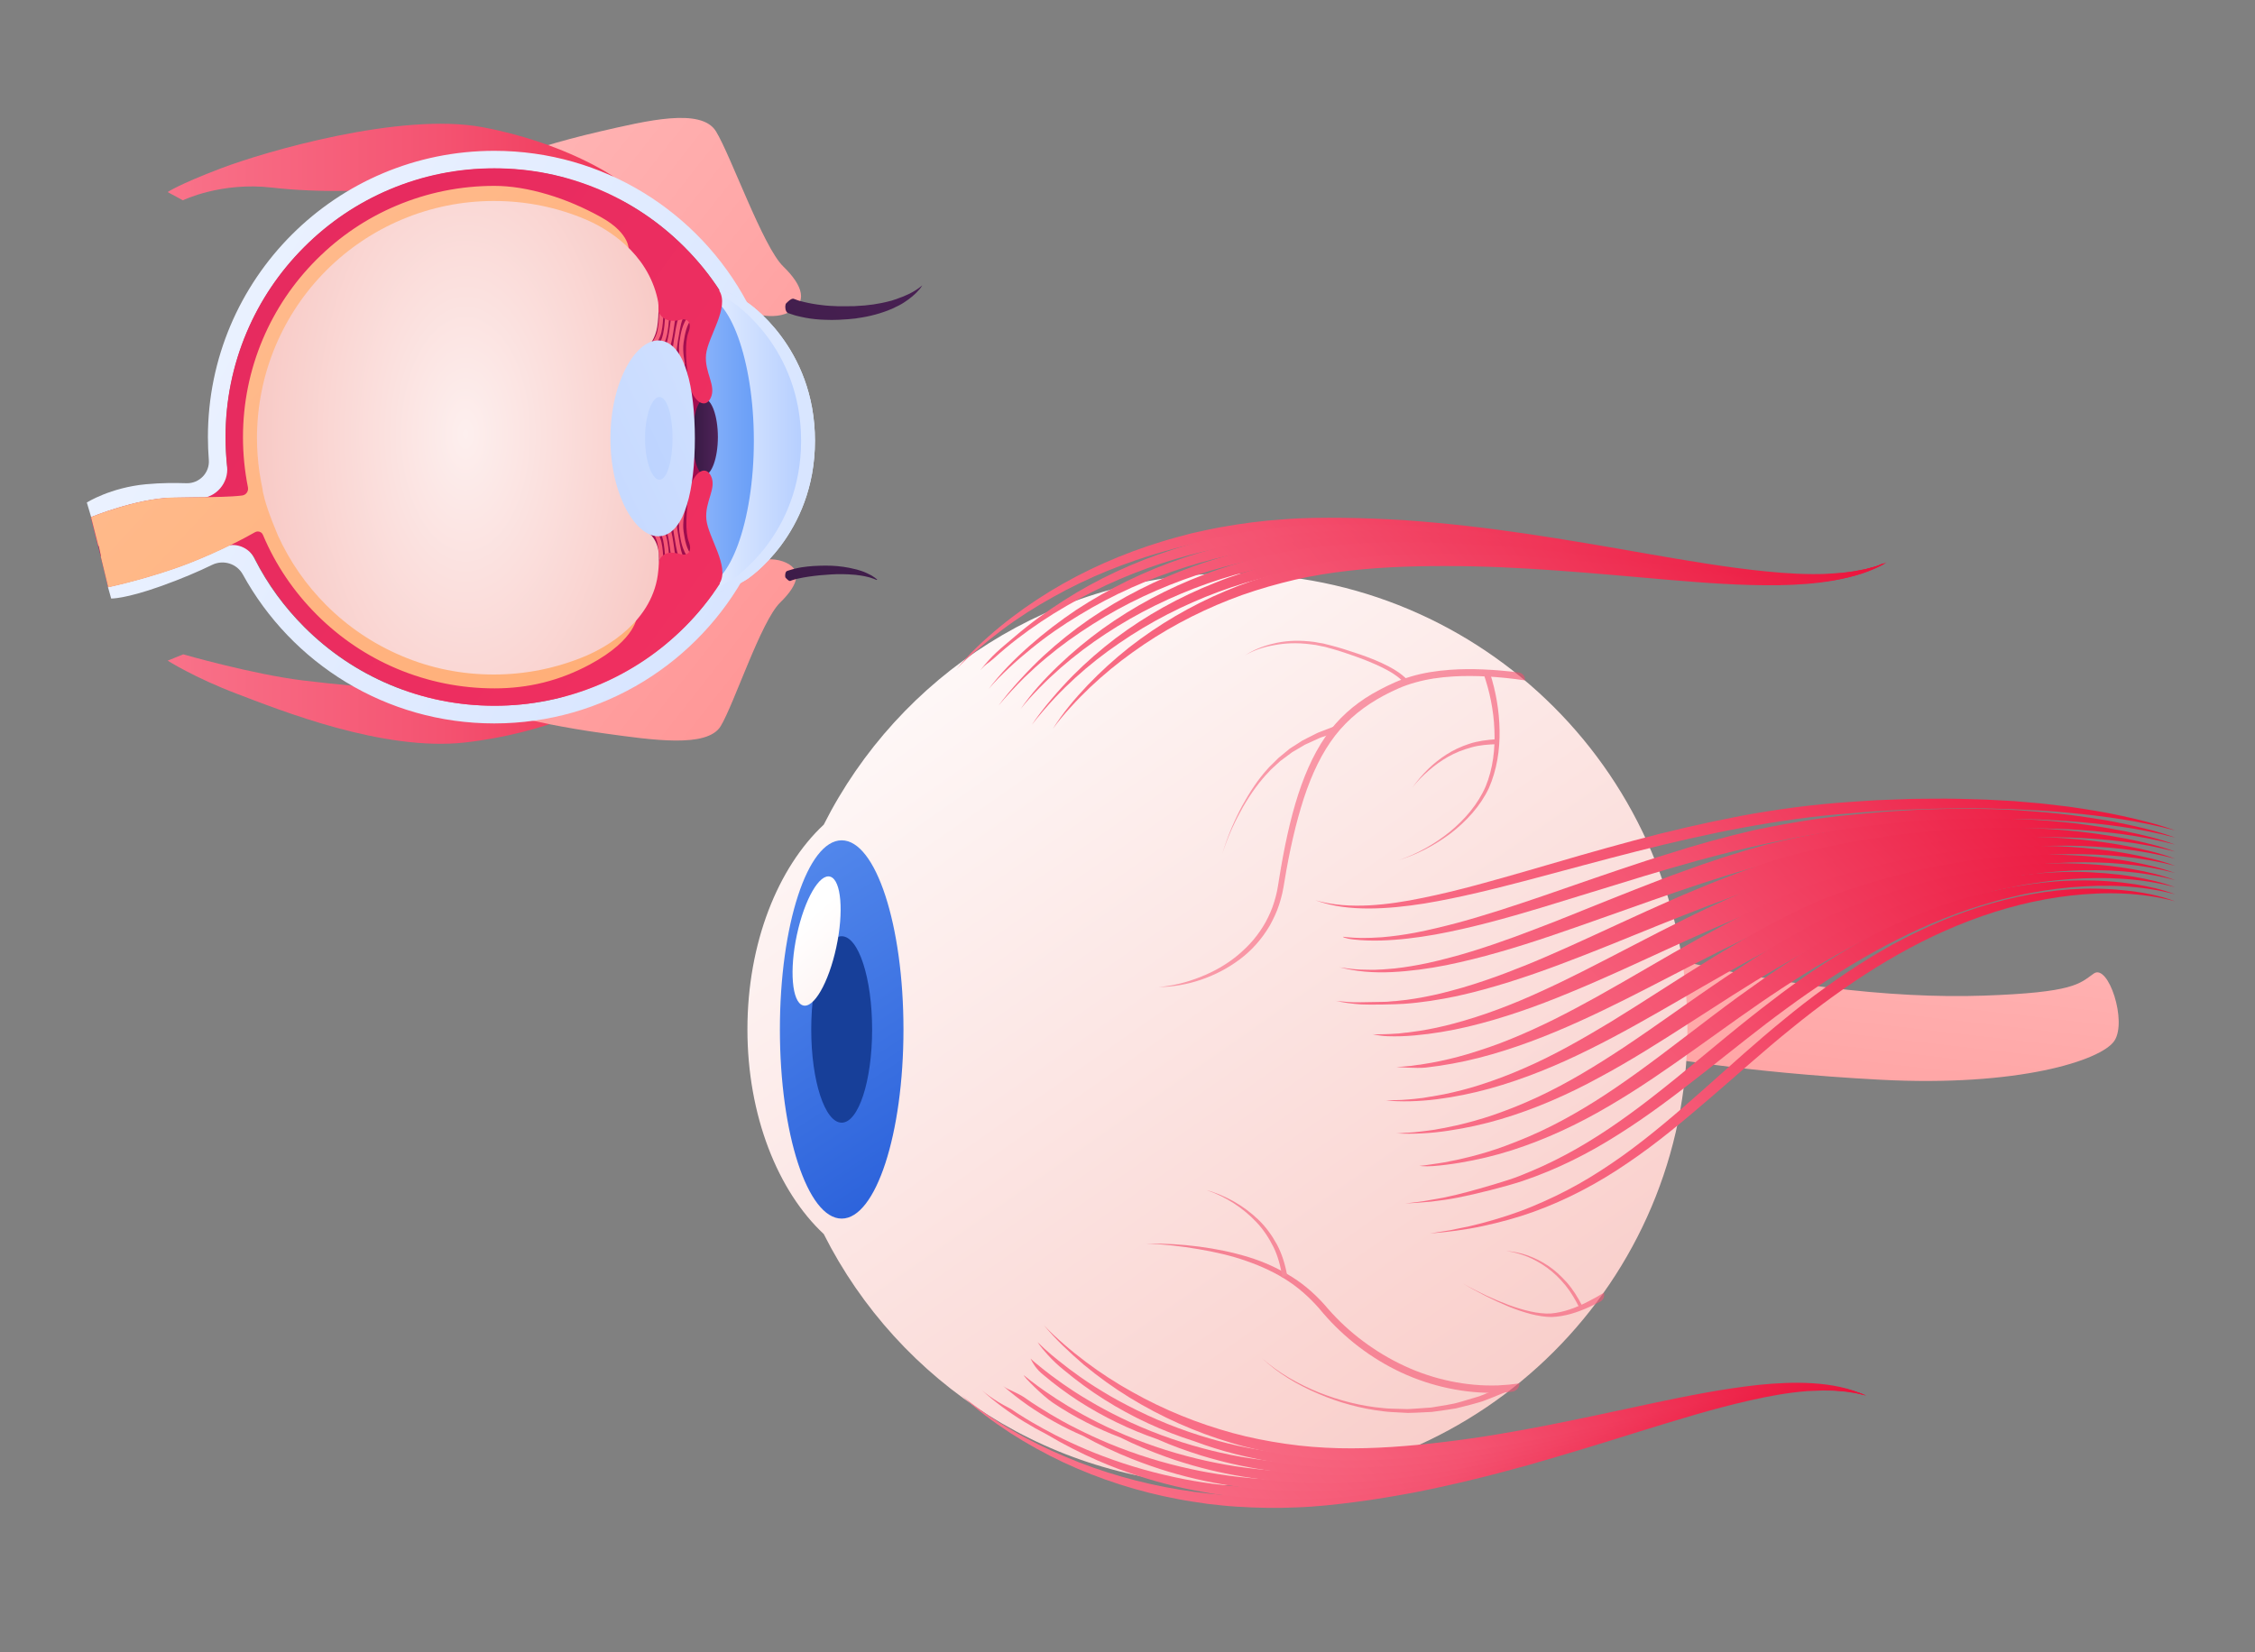 <?xml version="1.0" encoding="utf-8"?>
<!-- Generator: Adobe Illustrator 26.0.3, SVG Export Plug-In . SVG Version: 6.00 Build 0)  -->
<svg version="1.1" xmlns="http://www.w3.org/2000/svg" xmlns:xlink="http://www.w3.org/1999/xlink" x="0px" y="0px"
	 viewBox="0 0 2000 1466" style="enable-background:new 0 0 2000 1466;" xml:space="preserve">
<rect x="0" y="0" width="2000" height="1466" fill="#808080" stroke="none"/>
<style type="text/css">
	.st0{fill:url(#SVGID_1_);}
	.st1{fill:url(#SVGID_00000176734974160459531390000013843374798964410010_);}
	.st2{fill:url(#SVGID_00000160872680925247646760000017086233384823458740_);}
	.st3{fill:url(#SVGID_00000047024380565525073570000015833934680873638798_);}
	.st4{fill:url(#SVGID_00000160902611592584986840000006631834969921983916_);}
	.st5{fill:url(#SVGID_00000124157513262491209560000013438397079112680366_);}
	.st6{fill:url(#SVGID_00000079463747525089814010000008673717996495276453_);}
	.st7{fill:url(#SVGID_00000013892684032036024960000002994138437051798920_);}
	.st8{fill:url(#SVGID_00000139287307819946868520000012924094421356810910_);}
	.st9{fill:url(#SVGID_00000028293187697332426690000004371691057623250072_);}
	.st10{fill:url(#SVGID_00000002372075336576365580000017343153603259477141_);}
	.st11{fill:url(#SVGID_00000095324116022775014620000005595973964936868029_);}
	.st12{fill:url(#SVGID_00000156579516601478714140000003747239731211973567_);}
	.st13{fill:url(#SVGID_00000135654918644644499160000014764305708604081545_);}
	.st14{fill:url(#SVGID_00000014604234043998809490000017870532838043027083_);}
	.st15{fill:url(#SVGID_00000041266175297509623020000000719216151437237640_);}
	.st16{fill:url(#SVGID_00000048497279957818000340000016319226842259217306_);}
	.st17{fill:url(#SVGID_00000166639605441844199060000004510865174788468376_);}
	.st18{fill:url(#SVGID_00000142868055057476660780000016275128048130388635_);}
	.st19{fill:url(#SVGID_00000145749104833329641790000013291361661174508171_);}
	.st20{fill:url(#SVGID_00000015350851107736097840000005929155652761691831_);}
	.st21{fill:url(#SVGID_00000099654166818964102290000011921437826989360009_);}
	.st22{fill:url(#SVGID_00000067925122410121705510000000624925565828332980_);}
	.st23{fill:url(#SVGID_00000127728591621604839820000006213897926379363471_);}
	.st24{fill:url(#SVGID_00000066510388791303258870000008622257759624167312_);}
	.st25{fill:url(#SVGID_00000126305676190768279090000012227714846347802526_);}
	.st26{fill:url(#SVGID_00000029016941405035874680000010536234988447430814_);}
	.st27{fill:url(#SVGID_00000031897361238657265480000002888795042029078945_);}
	.st28{fill:url(#SVGID_00000140699757155942782780000014670791373073028498_);}
	.st29{fill:url(#SVGID_00000058590806522654370050000006376411785702361524_);}
	.st30{fill:url(#SVGID_00000062185463031265463740000012908691076965292684_);}
	.st31{fill:url(#SVGID_00000160882896815442817900000014635325796599516807_);}
	.st32{fill:url(#SVGID_00000021081508171247342720000014268687527994751128_);}
	.st33{fill:url(#SVGID_00000172417285117557957620000011889126725217196972_);}
	.st34{fill:url(#SVGID_00000107549953214688855700000006419291125933615258_);}
	.st35{fill:url(#SVGID_00000040565496417721391380000010743260866156263070_);}
	.st36{fill:url(#SVGID_00000164477833671419864190000010926362085172005818_);}
	.st37{fill:url(#SVGID_00000078741577642962488120000008815237130257952444_);}
	.st38{fill:url(#SVGID_00000119112533374205978190000016818120873091564194_);}
	.st39{fill:url(#SVGID_00000079451840061760088250000005906566883921026464_);}
	.st40{fill:url(#SVGID_00000075163787668108216530000017192156540229466755_);}
	.st41{fill:url(#SVGID_00000178908773533419344220000016680214210062719121_);}
	.st42{fill:url(#SVGID_00000139280199328348282910000017247738059707022214_);}
	.st43{fill:url(#SVGID_00000081609305476992610360000001821504807050213551_);}
	.st44{fill:url(#SVGID_00000083798973906183324510000007215098865333470121_);}
	.st45{fill:url(#SVGID_00000143580842124653442550000014464122362701924744_);}
	.st46{fill:url(#SVGID_00000078753214551040695330000005530079240770398604_);}
	.st47{fill:url(#SVGID_00000173140258982963666330000014999249510868236212_);}
	.st48{fill:url(#SVGID_00000178892190268455251200000002129896821048523451_);}
	.st49{fill:url(#SVGID_00000067238323174940578900000002462326843650527158_);}
	.st50{fill:url(#SVGID_00000166669910742577400800000014202795653818745262_);}
	.st51{fill:url(#SVGID_00000154384153718788506720000007989755704144056459_);}
	.st52{fill:url(#SVGID_00000018197941899578009820000002885572617727434672_);}
	.st53{fill:url(#SVGID_00000121237386906209192770000005224799435675196056_);}
	.st54{fill:url(#SVGID_00000139270210263219193340000002351264887777244597_);}
	.st55{fill:url(#SVGID_00000165948375174993836520000013594413050776366732_);}
	.st56{fill:url(#SVGID_00000087386199796401071920000005692483684408529846_);}
	.st57{fill:url(#SVGID_00000165235590960002865730000004641061715167687349_);}
	.st58{fill:url(#SVGID_00000013905691734503081210000001290178406953008282_);}
	.st59{fill:url(#SVGID_00000042017746971142757380000007319591142032834195_);}
	.st60{fill:url(#SVGID_00000108273441809716907970000000195324191347666600_);}
	.st61{opacity:0.6;}
	.st62{fill:url(#SVGID_00000121260415332583302350000006172154033368847001_);}
	.st63{fill:url(#SVGID_00000092439046321306076060000016663696683729710516_);}
	.st64{fill:url(#SVGID_00000049912037191757149890000000333234733383911585_);}
	.st65{fill:url(#SVGID_00000047039535745408651420000004411945686504528782_);}
	.st66{fill:url(#SVGID_00000019648366888097977370000012290973216040401537_);}
	.st67{fill:url(#SVGID_00000015338081455094075580000001489062910195324582_);}
	.st68{fill:url(#SVGID_00000094617684781306504300000012532723775102936973_);}
	.st69{fill:url(#SVGID_00000068639091300643595850000016575136032842522788_);}
	.st70{fill:url(#SVGID_00000150090695918504383960000000347509157818845115_);}
	.st71{fill:url(#SVGID_00000098179217891985252880000015907821857480547203_);}
</style>
<g id="Bg">
</g>
<g id="Layer_1">
	<g>
		
			<linearGradient id="SVGID_1_" gradientUnits="userSpaceOnUse" x1="-3916.578" y1="620.122" x2="-4515.174" y2="620.122" gradientTransform="matrix(-1 0 0 1 -3771.817 0)">
			<stop  offset="0" style="stop-color:#F9738A"/>
			<stop  offset="0.412" style="stop-color:#F45371"/>
			<stop  offset="1" style="stop-color:#EB133B"/>
		</linearGradient>
		<path class="st0" d="M533.1,623.6c0,0-47.6,26.8-120.6,35.1c-73,8.2-164.7-28.9-202.4-43.2c-37.7-14.3-61.4-29.4-61.4-29.4
			l13.8-5.6c0,0,61.4,17.7,106.4,23.2c60,7.4,146.2,12.5,181.4,17.6S533.1,623.6,533.1,623.6z"/>
		
			<linearGradient id="SVGID_00000180362099505623377670000010231294587799670153_" gradientUnits="userSpaceOnUse" x1="-3751.021" y1="93.227" x2="-4643.688" y2="795.544" gradientTransform="matrix(-1 0 0 1 -3771.817 0)">
			<stop  offset="0" style="stop-color:#FFCDCD"/>
			<stop  offset="1" style="stop-color:#FF8686"/>
		</linearGradient>
		<path style="fill:url(#SVGID_00000180362099505623377670000010231294587799670153_);" d="M469.4,638.6c0,0,26.8,6.6,67.7,12.2
			c40.9,5.6,90.2,13.1,102.1-6.6c11.9-19.7,35.7-93,52.7-109.6c17-16.6,20.2-30.1,2.6-36.5c-17.7-6.3-40.9,4.8-40.9,4.8
			s-49.5,69.9-99.5,91.6c-49.9,21.7-68.1,29-76.5,34.4C469.2,634.4,469.4,638.6,469.4,638.6z"/>
		
			<linearGradient id="SVGID_00000172434115215653186850000013908391838131036800_" gradientUnits="userSpaceOnUse" x1="-3953.067" y1="-163.577" x2="-4845.733" y2="538.741" gradientTransform="matrix(-1 0 0 1 -3771.817 0)">
			<stop  offset="0" style="stop-color:#FFCDCD"/>
			<stop  offset="1" style="stop-color:#FF8686"/>
		</linearGradient>
		<path style="fill:url(#SVGID_00000172434115215653186850000013908391838131036800_);" d="M465.9,135.2c0,0,26.3-9.4,66.8-18.7
			c40.5-9.3,89.2-21.3,102.3,0c13.1,21.3,41.6,102.3,59.6,119.8s22.1,32.5,4.9,40.9s-41.1-2.4-41.1-2.4s-54-75.3-105.2-96.1
			s-69.8-27.8-78.6-33.2C465.9,140,465.9,135.2,465.9,135.2z"/>
		
			<linearGradient id="SVGID_00000041276470660203761430000003457776790053847168_" gradientUnits="userSpaceOnUse" x1="-3916.578" y1="143.803" x2="-4515.175" y2="143.803" gradientTransform="matrix(-1 0 0 1 -3771.817 0)">
			<stop  offset="0" style="stop-color:#F9738A"/>
			<stop  offset="0.412" style="stop-color:#F45371"/>
			<stop  offset="1" style="stop-color:#EB133B"/>
		</linearGradient>
		<path style="fill:url(#SVGID_00000041276470660203761430000003457776790053847168_);" d="M544,156.6c0,0-43.8-30.3-116.3-43.8
			c-72.6-13.5-193.3,21.9-231.6,36.5c-38.3,14.6-47.4,21.1-47.4,21.1l13.5,7.3c0,0,33.7-16.5,78.8-11.3c87,10,184.9-7.7,220.2-11.7
			S544,156.6,544,156.6z"/>
		
			<linearGradient id="SVGID_00000083064754949500106710000003324520019443759491_" gradientUnits="userSpaceOnUse" x1="-3459.332" y1="-47.894" x2="-5502.6" y2="1112.9" gradientTransform="matrix(-1 0 0 1 -3771.817 0)">
			<stop  offset="0" style="stop-color:#FFFFFF"/>
			<stop  offset="1" style="stop-color:#ADC9FF"/>
		</linearGradient>
		<path style="fill:url(#SVGID_00000083064754949500106710000003324520019443759491_);" d="M129.5,429.6c13.8-1.3,25.9-1.2,35.9-0.9
			c11.4,0.3,20.7-9.3,19.8-20.7c-0.5-6.7-0.8-13.4-0.8-20.2c0-140.3,113.7-254,254-254c97.1,0,181.4,54.4,224.2,134.5
			c-8.9,2.4-18.4-1.3-23.3-9c-9.2-14.4-20-27.8-32.2-40c-21.9-21.9-47.4-39.1-75.8-51.1c-29.4-12.4-60.6-18.7-92.8-18.7
			c-32.2,0-63.4,6.3-92.8,18.7c-28.4,12-53.9,29.2-75.8,51.1c-21.9,21.9-39.1,47.4-51.1,75.8c-12.4,29.4-18.7,60.6-18.7,92.8
			c0,6.8,0.3,13.6,0.8,20.3v0c0.2,1.6,0.4,3.2,0.5,4.9c0.1,1.3,0.4,3.1,0.7,5.2c1.9,12.2-5.8,23.8-17.8,26.7l-79.9,19.6l-23.5-5.7
			L77,445.8C77,445.8,98,432.5,129.5,429.6z"/>
		
			<linearGradient id="SVGID_00000104676739821493984970000000035808442539205298_" gradientUnits="userSpaceOnUse" x1="-3384.896" y1="83.127" x2="-5428.164" y2="1243.921" gradientTransform="matrix(-1 0 0 1 -3771.817 0)">
			<stop  offset="0" style="stop-color:#FFFFFF"/>
			<stop  offset="1" style="stop-color:#ADC9FF"/>
		</linearGradient>
		<path style="fill:url(#SVGID_00000104676739821493984970000000035808442539205298_);" d="M110.9,499.9l70.4-22.7
			c17.4-5.6,36.4,2.3,44.6,18.7c0,0.1,0.1,0.2,0.1,0.3c11.3,22.2,26,42.3,43.8,60.1c21.9,21.9,47.4,39.1,75.8,51.1
			c29.4,12.4,60.6,18.7,92.8,18.7c32.2,0,63.4-6.3,92.8-18.7c28.4-12,53.9-29.2,75.8-51.1c12.2-12.2,23-25.6,32.2-40
			c5-7.8,14.4-11.4,23.3-9c-42.8,80-127.1,134.5-224.2,134.5c-96.1,0-179.7-53.4-222.9-132.1c-5.3-9.7-17.3-13.4-27.2-8.6
			c-12.1,5.9-27.7,12.6-45.7,19c-31.7,11.3-43.9,10.9-43.9,10.9l-2.9-10.4L110.9,499.9z"/>
		
			<linearGradient id="SVGID_00000018234155011445433250000008931264368617644170_" gradientUnits="userSpaceOnUse" x1="-4700.917" y1="166.528" x2="-4268.44" y2="411.573" gradientTransform="matrix(-1 0 0 1 -3771.817 0)">
			<stop  offset="0" style="stop-color:#4F2359"/>
			<stop  offset="1" style="stop-color:#371A43"/>
		</linearGradient>
		<path style="fill:url(#SVGID_00000018234155011445433250000008931264368617644170_);" d="M817.6,253.5c-2,1.7-4.2,3.2-6.5,4.6
			c-0.6,0.3-1.1,0.7-1.7,1l-1.7,0.9l-0.9,0.5c-0.3,0.2-0.6,0.3-0.9,0.4l-1.8,0.8c-2.4,1.1-4.8,2.1-7.2,2.9l-1.8,0.7l-1.9,0.6
			l-1.8,0.6l-0.9,0.3c-0.3,0.1-0.6,0.2-0.9,0.2c-10,2.7-20.2,4.1-30.5,4.5c-0.3,0-0.6,0-1,0.1l-1,0l-1.9,0c-1.3,0-2.6,0-3.9,0.1
			c-0.6,0-1.3,0-1.9,0l-1.9,0l-3.9,0c-5.1-0.2-10.3-0.4-15.3-1.1c-1.3-0.1-2.5-0.3-3.8-0.5c-1.2-0.2-2.5-0.4-3.7-0.6l-3.7-0.7
			l-3.6-0.8c-1.2-0.3-2.4-0.6-3.6-0.9l-1.7-0.5c-0.6-0.2-1.2-0.3-1.7-0.6c-0.6-0.2-1.1-0.4-1.7-0.6c-0.6-0.2-1-0.5-1.7-0.4
			c-0.6,0-1.4,0.4-2.3,1c-0.5,0.3-1,0.7-1.6,1.3l-0.5,0.4l-0.5,0.5c-0.3,0.3-0.7,0.7-1.1,1.1l0,0c-0.1,0.1-0.2,0.2-0.2,0.3
			c-0.1,0.3-0.1,0.5-0.2,0.8c-0.1,0.3-0.1,0.5-0.1,0.7c0,0.2-0.1,0.5-0.1,0.7c0,0.2,0,0.4,0,0.6c0,0.8,0.1,1.5,0.2,2.1
			c0.3,1.2,0.7,2,1.3,2.6c0.6,0.6,1.3,0.7,2,1c0.7,0.3,1.4,0.5,2.1,0.7c0.7,0.2,1.4,0.5,2.1,0.7l2.1,0.6c1.4,0.3,2.8,0.7,4.2,1
			c5.6,1.3,11.2,2,16.7,2.4l2.1,0.1c0.7,0.1,1.4,0.1,2.1,0.1l4.2,0.1c1.4,0.1,2.8,0,4.2,0l4.1-0.1c2.7-0.2,5.5-0.3,8.2-0.5
			c1.4-0.1,2.7-0.3,4.1-0.4l2-0.2l1-0.1c0.3,0,0.7-0.1,1-0.2c11-1.5,21.8-4.3,31.9-8.8c0.3-0.1,0.6-0.3,0.9-0.4l0.9-0.5l1.9-0.9
			l1.8-0.9l1.8-1c1.2-0.7,2.4-1.4,3.5-2.2l1.7-1.2l0.9-0.6c0.3-0.2,0.6-0.4,0.8-0.6l1.6-1.3c0.3-0.2,0.5-0.4,0.8-0.6l0.8-0.7
			l1.6-1.4c0.5-0.5,1-0.9,1.5-1.4c1.9-1.9,3.8-4,5.2-6.3c0.1-0.1,0-0.2-0.1-0.3C817.8,253.4,817.7,253.4,817.6,253.5L817.6,253.5z"
			/>
		
			<linearGradient id="SVGID_00000061454299434859316400000014760326076177696692_" gradientUnits="userSpaceOnUse" x1="-4802.012" y1="344.95" x2="-4369.535" y2="589.995" gradientTransform="matrix(-1 0 0 1 -3771.817 0)">
			<stop  offset="0" style="stop-color:#4F2359"/>
			<stop  offset="1" style="stop-color:#371A43"/>
		</linearGradient>
		<path style="fill:url(#SVGID_00000061454299434859316400000014760326076177696692_);" d="M778,514.2c-1.3-1.2-2.8-2.3-4.3-3.2
			c-0.4-0.2-0.8-0.5-1.2-0.7l-1.2-0.6c-0.8-0.4-1.6-0.8-2.4-1.2c-0.8-0.4-1.6-0.7-2.5-1.1l-2.5-0.9c-0.8-0.3-1.7-0.5-2.6-0.8
			l-1.3-0.4l-1.3-0.3c-6.9-1.8-14.1-2.8-21.2-3.1c-1.8,0-3.5-0.1-5.3-0.1l-5.3,0.1c-3.6,0.1-7.1,0.3-10.7,0.7
			c-3.6,0.4-7.1,0.9-10.7,1.8c-0.9,0.2-1.8,0.4-2.7,0.7c-0.9,0.2-1.8,0.5-2.7,0.8l-1.3,0.4c-0.4,0.2-0.9,0.2-1.3,0.6
			c-0.4,0.4-0.7,0.9-0.9,1.7c-0.1,0.4-0.2,0.9-0.2,1.5l0,0.4c0,0.1,0,0.3,0,0.5c0,0.3,0.1,0.7,0.1,1.1c0,0.1,0.1,0.2,0.1,0.2l0,0
			c0.3,0.3,0.5,0.6,0.7,0.8l0.3,0.3l0.3,0.3c0.4,0.4,0.7,0.7,1,0.9c0.6,0.5,1.1,0.7,1.5,0.8c0.4,0.1,0.8-0.1,1.2-0.3l1.1-0.4
			c0.8-0.2,1.5-0.5,2.3-0.7c0.8-0.2,1.6-0.4,2.4-0.6l2.4-0.5l2.4-0.5c1.6-0.3,3.3-0.6,4.9-0.8c6.6-1,13.4-1.6,20.2-2
			c6.8-0.4,13.5-0.3,20.3,0.3l1.3,0.1l1.3,0.2c0.8,0.1,1.7,0.2,2.5,0.3l2.5,0.4c0.8,0.2,1.7,0.3,2.5,0.5l2.5,0.6l1.2,0.3
			c0.4,0.1,0.8,0.2,1.2,0.4c1.6,0.5,3.3,1.1,4.8,1.8l0,0c0.1,0,0.2,0,0.2-0.1C778.1,514.4,778.1,514.3,778,514.2z"/>
		
			<linearGradient id="SVGID_00000131342800324951736320000014292683806455627916_" gradientUnits="userSpaceOnUse" x1="-4563.925" y1="391.038" x2="-4272.934" y2="391.038" gradientTransform="matrix(-1 0 0 1 -3771.817 0)">
			<stop  offset="0" style="stop-color:#FFFFFF"/>
			<stop  offset="1" style="stop-color:#ADC9FF"/>
		</linearGradient>
		<path style="fill:url(#SVGID_00000131342800324951736320000014292683806455627916_);" d="M662.6,268.2c0,0,60.2,39,60.2,122.8
			c0,83.8-60.2,122.8-60.2,122.8c-24.3,15.4-36.8,11.4-36.8,11.4V391V256.8C625.9,256.8,638.3,252.8,662.6,268.2z"/>
		
			<linearGradient id="SVGID_00000028323231942423373930000002471494347595966903_" gradientUnits="userSpaceOnUse" x1="-3501.84" y1="-122.72" x2="-5545.115" y2="1038.078" gradientTransform="matrix(-1 0 0 1 -3771.817 0)">
			<stop  offset="0" style="stop-color:#FFFFFF"/>
			<stop  offset="1" style="stop-color:#ADC9FF"/>
		</linearGradient>
		<path style="fill:url(#SVGID_00000028323231942423373930000002471494347595966903_);" d="M662.6,268.2c0,0,60.2,39,60.2,122.8
			c0,83.8-60.2,122.8-60.2,122.8c-24.3,15.4-36.8,11.4-36.8,11.4V391V256.8C625.9,256.8,638.3,252.8,662.6,268.2z"/>
		
			<linearGradient id="SVGID_00000051385018852630354390000016147593421291954057_" gradientUnits="userSpaceOnUse" x1="-4349.51" y1="391.038" x2="-4499.81" y2="391.038" gradientTransform="matrix(-1 0 0 1 -3771.817 0)">
			<stop  offset="0" style="stop-color:#FFFFFF"/>
			<stop  offset="1" style="stop-color:#ADC9FF"/>
		</linearGradient>
		<path style="fill:url(#SVGID_00000051385018852630354390000016147593421291954057_);" d="M649.8,268.2c0,0,60.7,39,60.7,122.8
			c0,83.8-60.7,122.8-60.7,122.8c-24.5,15.4-37.1,11.4-37.1,11.4V391V256.8C612.8,256.8,625.3,252.8,649.8,268.2z"/>
		
			<linearGradient id="SVGID_00000127044975336605884000000001603043176531894716_" gradientUnits="userSpaceOnUse" x1="-4341.488" y1="391.041" x2="-4538.42" y2="391.041" gradientTransform="matrix(-1 0 0 1 -3771.817 0)">
			<stop  offset="0" style="stop-color:#ADC9FF"/>
			<stop  offset="0.477" style="stop-color:#6DA1F7"/>
			<stop  offset="1" style="stop-color:#3B74ED"/>
		</linearGradient>
		<path style="fill:url(#SVGID_00000127044975336605884000000001603043176531894716_);" d="M668.6,391c0,72.6-22.2,130.1-45.7,128.6
			c-23.6-1.5-39.7-59.1-39.8-128.6c0.1-69.5,16.2-127,39.8-128.6C646.4,260.9,668.6,318.4,668.6,391z"/>
		
			<linearGradient id="SVGID_00000065766252185649205120000000689326604706243491_" gradientUnits="userSpaceOnUse" x1="-4354.596" y1="559.905" x2="-3559.658" y2="-65.836" gradientTransform="matrix(-1 0 0 1 -3771.817 0)">
			<stop  offset="0" style="stop-color:#9C0B4D"/>
			<stop  offset="1" style="stop-color:#D8245E"/>
		</linearGradient>
		<path style="fill:url(#SVGID_00000065766252185649205120000000689326604706243491_);" d="M152.3,441.6c23.8-0.6,48.2,0,62.2-1.8
			c2.5-0.3,4.5-2.1,5.3-4.3c-3.4-15.5-5.2-31.6-5.2-48.1c0-123.7,100.3-224,224-224c65.6,0,124.6,28.2,165.6,73.1
			c7.9,8.7,21.4,105.5,21.4,150.9c0,43.9-14.9,144.2-25.4,155.2c-40.8,42.4-98.1,68.8-161.5,68.8c-93.7,0-174-57.6-207.4-139.3
			c-1.6-1-3.6-1.2-5.4-0.2c-9.2,5.2-30.2,16.4-56.3,26.8c-35.4,14-73.7,22.1-73.7,22.1l-15-62C80.9,458.7,121,442.3,152.3,441.6z"/>
		
			<linearGradient id="SVGID_00000019677286422558036270000000497765484571412624_" gradientUnits="userSpaceOnUse" x1="-4408.531" y1="387.657" x2="-4386.216" y2="387.657" gradientTransform="matrix(-1 0 0 1 -3771.817 0)">
			<stop  offset="0" style="stop-color:#4F2359"/>
			<stop  offset="1" style="stop-color:#371A43"/>
		</linearGradient>
		<path style="fill:url(#SVGID_00000019677286422558036270000000497765484571412624_);" d="M636.7,387.7c0,19-5.8,34-11.9,33.6
			c-6.2-0.4-10.4-15.4-10.4-33.6c0-18.2,4.2-33.2,10.4-33.6C630.9,353.7,636.7,368.7,636.7,387.7z"/>
		<g>
			<g>
				
					<linearGradient id="SVGID_00000138545021364491036770000001303563888735785103_" gradientUnits="userSpaceOnUse" x1="-4071.191" y1="75.138" x2="-5131.596" y2="852.574" gradientTransform="matrix(-1 0 0 1 -3771.817 0)">
					<stop  offset="0" style="stop-color:#F9738A"/>
					<stop  offset="0.412" style="stop-color:#F45371"/>
					<stop  offset="1" style="stop-color:#EB133B"/>
				</linearGradient>
				<path style="fill:url(#SVGID_00000138545021364491036770000001303563888735785103_);" d="M605.6,324.4c0.1,0,0.3,0,0.4,0
					c1-0.2,1.6-1.2,1.4-2.2c0-0.1-2.3-10.2-1.1-18.3c1.2-8,2.5-15.1,7.1-21.2c0.6-0.8,0.4-2-0.4-2.6c-0.8-0.6-2-0.4-2.6,0.4
					c-5.1,6.9-6.6,14.4-7.8,22.9c-1.3,8.8,1,19.2,1.1,19.7C604,323.8,604.8,324.4,605.6,324.4z"/>
			</g>
			<g>
				
					<linearGradient id="SVGID_00000027583420021932589510000010526116604024801945_" gradientUnits="userSpaceOnUse" x1="-4069.7" y1="77.175" x2="-5130.105" y2="854.611" gradientTransform="matrix(-1 0 0 1 -3771.817 0)">
					<stop  offset="0" style="stop-color:#F9738A"/>
					<stop  offset="0.412" style="stop-color:#F45371"/>
					<stop  offset="1" style="stop-color:#EB133B"/>
				</linearGradient>
				<path style="fill:url(#SVGID_00000027583420021932589510000010526116604024801945_);" d="M597.3,322.2c1,0,1.8-0.7,1.8-1.7
					c0-0.1,0.8-10.1,2.3-18.9c0.2-1.4,0.4-2.7,0.7-4c1.2-7.3,2.2-13.7,5-17.4c0.6-0.8,0.4-2-0.4-2.6c-0.8-0.6-2-0.4-2.6,0.4
					c-3.3,4.4-4.4,11.2-5.6,19c-0.2,1.3-0.4,2.6-0.7,4c-1.5,9.1-2.3,19.2-2.3,19.3c-0.1,1,0.7,1.9,1.7,2
					C597.2,322.2,597.2,322.2,597.3,322.2z"/>
			</g>
			<g>
				
					<linearGradient id="SVGID_00000110459886132800037490000012156330001699050403_" gradientUnits="userSpaceOnUse" x1="-4068.206" y1="79.208" x2="-5128.614" y2="856.646" gradientTransform="matrix(-1 0 0 1 -3771.817 0)">
					<stop  offset="0" style="stop-color:#F9738A"/>
					<stop  offset="0.412" style="stop-color:#F45371"/>
					<stop  offset="1" style="stop-color:#EB133B"/>
				</linearGradient>
				<path style="fill:url(#SVGID_00000110459886132800037490000012156330001699050403_);" d="M588.9,320c0.7,0,1.4-0.4,1.7-1.2
					c0.2-0.4,4-9.9,5.8-19.6c0.6-3.3,1.1-6.7,1.5-9.7c0.7-5.2,1.4-10.1,2.6-11.8c0.6-0.8,0.4-2-0.4-2.6c-0.8-0.6-2-0.4-2.6,0.4
					c-1.8,2.5-2.5,7.3-3.3,13.5c-0.4,3.1-0.8,6.3-1.5,9.5c-1.8,9.3-5.6,18.8-5.6,18.9c-0.4,0.9,0.1,2,1,2.4
					C588.5,320,588.7,320,588.9,320z"/>
			</g>
			<g>
				
					<linearGradient id="SVGID_00000144323744278307330920000001315461188910917253_" gradientUnits="userSpaceOnUse" x1="-4066.713" y1="81.243" x2="-5127.123" y2="858.683" gradientTransform="matrix(-1 0 0 1 -3771.817 0)">
					<stop  offset="0" style="stop-color:#F9738A"/>
					<stop  offset="0.412" style="stop-color:#F45371"/>
					<stop  offset="1" style="stop-color:#EB133B"/>
				</linearGradient>
				<path style="fill:url(#SVGID_00000144323744278307330920000001315461188910917253_);" d="M580.6,317.8c0.6,0,1.1-0.3,1.5-0.7
					c0.3-0.4,7.3-9.8,9.5-20.1c1.1-5.4,1.6-10.9,1.9-15.2c0.2-2.7,0.4-5.7,0.8-6.5c0.6-0.8,0.4-1.9-0.4-2.5c-0.8-0.6-2-0.4-2.6,0.4
					c-0.8,1.1-1,3.2-1.4,8.3c-0.3,4.3-0.7,9.6-1.8,14.8c-2,9.5-8.8,18.5-8.8,18.6c-0.6,0.8-0.5,2,0.4,2.6
					C579.8,317.7,580.2,317.8,580.6,317.8z M594.2,275.3C594.2,275.4,594.2,275.4,594.2,275.3C594.2,275.4,594.2,275.4,594.2,275.3z
					"/>
			</g>
			<g>
				
					<linearGradient id="SVGID_00000150818616908356485900000007374751211619111601_" gradientUnits="userSpaceOnUse" x1="-4065.223" y1="83.279" x2="-5125.629" y2="860.715" gradientTransform="matrix(-1 0 0 1 -3771.817 0)">
					<stop  offset="0" style="stop-color:#F9738A"/>
					<stop  offset="0.412" style="stop-color:#F45371"/>
					<stop  offset="1" style="stop-color:#EB133B"/>
				</linearGradient>
				<path style="fill:url(#SVGID_00000150818616908356485900000007374751211619111601_);" d="M572.2,315.7c0.4,0,0.9-0.2,1.2-0.5
					c0.4-0.4,10.7-9.5,13.2-20.5c2.4-10.7,1.5-22.5,1.5-23c-0.1-1-1-1.8-2-1.7c-1,0.1-1.8,1-1.7,2c0,0.1,0.9,11.7-1.4,21.9
					c-2.2,9.8-11.9,18.4-12,18.5c-0.8,0.7-0.8,1.8-0.2,2.6C571.2,315.4,571.7,315.7,572.2,315.7z"/>
			</g>
		</g>
		<g>
			<g>
				
					<linearGradient id="SVGID_00000089550570590669205590000017214650570188142266_" gradientUnits="userSpaceOnUse" x1="-3989.434" y1="186.652" x2="-5049.84" y2="964.089" gradientTransform="matrix(-1 0 0 1 -3771.817 0)">
					<stop  offset="0" style="stop-color:#F9738A"/>
					<stop  offset="0.412" style="stop-color:#F45371"/>
					<stop  offset="1" style="stop-color:#EB133B"/>
				</linearGradient>
				<path style="fill:url(#SVGID_00000089550570590669205590000017214650570188142266_);" d="M605.6,451.1c0.1,0,0.3,0,0.4,0
					c1,0.2,1.6,1.2,1.4,2.2c0,0.1-2.3,10.2-1.1,18.3c1.2,8,2.5,15.1,7.1,21.2c0.6,0.8,0.4,2-0.4,2.6c-0.8,0.6-2,0.4-2.6-0.4
					c-5.1-6.9-6.6-14.4-7.8-22.9c-1.3-8.8,1-19.2,1.1-19.7C604,451.7,604.8,451.1,605.6,451.1z"/>
			</g>
			<g>
				
					<linearGradient id="SVGID_00000064322370185725715110000006446808045950436277_" gradientUnits="userSpaceOnUse" x1="-3985.751" y1="191.674" x2="-5046.156" y2="969.11" gradientTransform="matrix(-1 0 0 1 -3771.817 0)">
					<stop  offset="0" style="stop-color:#F9738A"/>
					<stop  offset="0.412" style="stop-color:#F45371"/>
					<stop  offset="1" style="stop-color:#EB133B"/>
				</linearGradient>
				<path style="fill:url(#SVGID_00000064322370185725715110000006446808045950436277_);" d="M597.3,453.3c1,0,1.8,0.7,1.8,1.7
					c0,0.1,0.8,10.1,2.3,18.9c0.2,1.4,0.4,2.7,0.7,4c1.2,7.3,2.2,13.7,5,17.4c0.6,0.8,0.4,2-0.4,2.6c-0.8,0.6-2,0.4-2.6-0.4
					c-3.3-4.4-4.4-11.2-5.6-19c-0.2-1.3-0.4-2.6-0.7-4c-1.5-9.1-2.3-19.2-2.3-19.3c-0.1-1,0.7-1.9,1.7-2
					C597.2,453.3,597.2,453.3,597.3,453.3z"/>
			</g>
			<g>
				
					<linearGradient id="SVGID_00000031175140213829167120000012656278987257997466_" gradientUnits="userSpaceOnUse" x1="-3982.07" y1="196.698" x2="-5042.474" y2="974.133" gradientTransform="matrix(-1 0 0 1 -3771.817 0)">
					<stop  offset="0" style="stop-color:#F9738A"/>
					<stop  offset="0.412" style="stop-color:#F45371"/>
					<stop  offset="1" style="stop-color:#EB133B"/>
				</linearGradient>
				<path style="fill:url(#SVGID_00000031175140213829167120000012656278987257997466_);" d="M588.9,455.5c0.7,0,1.4,0.4,1.7,1.2
					c0.2,0.4,4,9.9,5.8,19.6c0.6,3.3,1.1,6.7,1.5,9.7c0.7,5.2,1.4,10.1,2.6,11.8c0.6,0.8,0.4,2-0.4,2.6c-0.8,0.6-2,0.4-2.6-0.4
					c-1.8-2.5-2.5-7.3-3.3-13.5c-0.4-3.1-0.8-6.3-1.5-9.5c-1.8-9.3-5.6-18.8-5.6-18.9c-0.4-0.9,0.1-2,1-2.4
					C588.5,455.5,588.7,455.5,588.9,455.5z"/>
			</g>
			<g>
				
					<linearGradient id="SVGID_00000085942759965352353120000000882655806516428685_" gradientUnits="userSpaceOnUse" x1="-3978.388" y1="201.72" x2="-5038.794" y2="979.157" gradientTransform="matrix(-1 0 0 1 -3771.817 0)">
					<stop  offset="0" style="stop-color:#F9738A"/>
					<stop  offset="0.412" style="stop-color:#F45371"/>
					<stop  offset="1" style="stop-color:#EB133B"/>
				</linearGradient>
				<path style="fill:url(#SVGID_00000085942759965352353120000000882655806516428685_);" d="M580.6,457.7c0.6,0,1.1,0.3,1.5,0.7
					c0.3,0.4,7.3,9.8,9.5,20.1c1.1,5.4,1.6,10.9,1.9,15.2c0.2,2.7,0.4,5.7,0.8,6.5c0.6,0.8,0.4,1.9-0.4,2.5c-0.8,0.6-2,0.4-2.6-0.4
					c-0.8-1.1-1-3.2-1.4-8.3c-0.3-4.3-0.7-9.6-1.8-14.8c-2-9.5-8.8-18.5-8.8-18.6c-0.6-0.8-0.5-2,0.4-2.6
					C579.8,457.8,580.2,457.7,580.6,457.7z M594.2,500.2C594.2,500.1,594.2,500.1,594.2,500.2C594.2,500.1,594.2,500.1,594.2,500.2z
					"/>
			</g>
			<g>
				
					<linearGradient id="SVGID_00000016033076795032595040000001533506629283365016_" gradientUnits="userSpaceOnUse" x1="-3974.708" y1="206.744" x2="-5035.112" y2="984.178" gradientTransform="matrix(-1 0 0 1 -3771.817 0)">
					<stop  offset="0" style="stop-color:#F9738A"/>
					<stop  offset="0.412" style="stop-color:#F45371"/>
					<stop  offset="1" style="stop-color:#EB133B"/>
				</linearGradient>
				<path style="fill:url(#SVGID_00000016033076795032595040000001533506629283365016_);" d="M572.2,459.8c0.4,0,0.9,0.2,1.2,0.5
					c0.4,0.4,10.7,9.5,13.2,20.5c2.4,10.7,1.5,22.5,1.5,23c-0.1,1-1,1.8-2,1.7c-1-0.1-1.8-1-1.7-2c0-0.1,0.9-11.7-1.4-21.9
					c-2.2-9.8-11.9-18.4-12-18.5c-0.8-0.7-0.8-1.8-0.2-2.6C571.2,460.1,571.7,459.8,572.2,459.8z"/>
			</g>
		</g>
		
			<linearGradient id="SVGID_00000156561073085076433550000008118517679259984285_" gradientUnits="userSpaceOnUse" x1="-4675.183" y1="291.123" x2="-4109.246" y2="464.697" gradientTransform="matrix(-1 0 0 1 -3771.817 0)">
			<stop  offset="0" style="stop-color:#FFFFFF"/>
			<stop  offset="1" style="stop-color:#ADC9FF"/>
		</linearGradient>
		<path style="fill:url(#SVGID_00000156561073085076433550000008118517679259984285_);" d="M572.2,388.9c0,20.3,6.2,36.3,12.8,35.9
			c6.6-0.4,11.1-16.5,11.1-35.9c0-19.4-4.5-35.5-11.1-35.9C578.4,352.5,572.2,368.6,572.2,388.9z"/>
		<g>
			
				<linearGradient id="SVGID_00000116202997568625513850000012217951916776042895_" gradientUnits="userSpaceOnUse" x1="-3904.838" y1="302.041" x2="-4965.242" y2="1079.476" gradientTransform="matrix(-1 0 0 1 -3771.817 0)">
				<stop  offset="0" style="stop-color:#E52A5F"/>
				<stop  offset="1" style="stop-color:#FF3862"/>
			</linearGradient>
			<path style="fill:url(#SVGID_00000116202997568625513850000012217951916776042895_);" d="M226.2,456c0.1,0,0.1-0.1,0.2-0.1
				c7.8-2.8,16.4,0.9,19.4,8.6c0.5,1.3,1,2.6,1.6,3.9c10.4,24.7,25.4,46.8,44.4,65.9c19,19,41.2,34,65.9,44.4
				c25.5,10.8,52.7,16.3,80.7,16.3c28,0,55.1-5.5,80.7-16.3c17.2-7.3,32.3-18.8,45.4-32.6c11.1-11.7,16.4-32.8,18.1-42.5
				c2.9-16.7,15.1-13.5,21.3-11.9c6.2,1.6,10.3-2.5,7-11.1c-3.3-8.6-2.4-25.4,0-42.7c2.4-17.3,14.4-26.7,19.7-15.6
				c5.3,11.1-5.7,22.6-4.1,38.6c1.6,16,21,41.8,11.7,56.7c0.1,0.1,0.2,0.1,0.3,0.2c-9,13.8-19.4,26.7-31.2,38.5
				c-21.9,21.9-47.4,39.1-75.8,51.1c-29.4,12.4-60.6,18.7-92.8,18.7c-32.2,0-63.4-6.3-92.8-18.7c-28.4-12-53.9-29.2-75.8-51.1
				c-17.8-17.8-32.5-38-43.8-60.1c0-0.1-0.1-0.2-0.1-0.3c-5.2-10.3-17.7-15.4-28.1-10.5c-23.8,11.3-102,35.2-102,35.2l-6.6-27.3
				c0,0,13.7-2.6,34.6-8C144.9,479.9,214.9,460,226.2,456z"/>
			
				<linearGradient id="SVGID_00000168098700271110104980000006662661545233787544_" gradientUnits="userSpaceOnUse" x1="-3956.886" y1="231.049" x2="-5017.29" y2="1008.484" gradientTransform="matrix(-1 0 0 1 -3771.817 0)">
				<stop  offset="0" style="stop-color:#E52A5F"/>
				<stop  offset="1" style="stop-color:#FF3862"/>
			</linearGradient>
			<path style="fill:url(#SVGID_00000168098700271110104980000006662661545233787544_);" d="M176.9,442.1
				c14.7-0.4,26.1-13.7,24.5-28.3c-0.9-8.6-1.4-17.3-1.4-26.1c0-32.2,6.3-63.4,18.7-92.8c12-28.4,29.2-53.9,51.1-75.8
				c21.9-21.9,47.4-39.1,75.8-51.1c29.4-12.4,60.6-18.7,92.8-18.7c32.2,0,63.4,6.3,92.8,18.7c28.4,12,53.9,29.2,75.8,51.1
				c11.8,11.8,22.3,24.7,31.2,38.5c-0.1,0.1-0.2,0.1-0.3,0.2c9.4,15-10,40.7-11.7,56.7c-1.6,16,9.4,27.5,4.1,38.6
				c-5.3,11.1-17.3,1.7-19.7-15.6c-2.4-17.3-3.3-34.1,0-42.7c3.3-8.6-0.8-12.7-7-11.1c-6.2,1.6-18.8,3-21.4-13.7
				c-2.5-16-10.3-31.9-22.7-45.1c-11.8-12.6-24.9-21.5-40.6-28.1c-25.5-10.8-52.7-16.3-80.7-16.3c-28,0-55.1,5.5-80.7,16.3
				c-24.7,10.4-46.8,25.4-65.9,44.4c-19,19-34,41.2-44.4,65.9c-10.8,25.5-16.3,52.7-16.3,80.7c0,15.2,1.6,30.1,4.8,44.7
				c1.7,7.6-2.6,15.3-9.9,17.9c-0.6,0.2-1.1,0.4-1.4,0.5c0,0-19.1,8.1-54.3,15.4c-35.2,7.3-83.1,17.9-83.1,17.9l-6.4-25.3
				C80.9,458.7,137.4,443.1,176.9,442.1z M530.6,184.8c0.2,0.1,0.4,0.2,0.7,0.3C531.1,185,530.9,184.9,530.6,184.8z M536.8,187.7
				c0,0,0.1,0,0.1,0.1C536.9,187.8,536.8,187.7,536.8,187.7z M539.6,189.1c0,0,0.1,0,0.1,0.1C539.7,189.2,539.6,189.2,539.6,189.1z
				 M528.6,183.9c-0.2-0.1-0.5-0.2-0.7-0.3C528.1,183.7,528.3,183.8,528.6,183.9z"/>
		</g>
		
			<linearGradient id="SVGID_00000139294732830982177630000001581484841249314726_" gradientUnits="userSpaceOnUse" x1="-707.974" y1="-594.122" x2="1294.061" y2="1264.91">
			<stop  offset="0" style="stop-color:#FFDBC3"/>
			<stop  offset="1" style="stop-color:#FF944B"/>
		</linearGradient>
		<path style="fill:url(#SVGID_00000139294732830982177630000001581484841249314726_);" d="M564.6,545.9c0,0-0.1,0-0.1,0
			c-0.1,0-0.1,0-0.2,0.1c-3.5,2.8-6.9,5.7-10.2,8.5c-11.2,9.5-21.8,18.4-35.1,24.1c-25.5,10.8-52.6,16.2-80.5,16.2
			c-28,0-55.1-5.5-80.5-16.2c-24.6-10.4-46.8-25.4-65.8-44.4c-19-19-34-41.2-44.4-65.8c-0.5-1.2-1-2.4-1.5-3.7l-9.9-32.3
			c-3.2-14.5-4.8-29.5-4.8-44.6c0-28,5.5-55.1,16.2-80.5c10.4-24.6,25.4-46.8,44.4-65.8c19-19,41.2-34,65.8-44.4
			c25.5-10.8,52.6-16.2,80.5-16.2c28,0,55.1,5.5,80.5,16.2c10.6,4.5,19.7,11.5,28.4,18.2c3.1,2.4,6.3,4.8,9.6,7.2
			c0,0,0.1,0.1,0.2,0.1c0,0,0.1,0,0.1,0c0.1,0,0.2-0.1,0.2-0.2c0-0.2,0.6-3.9-2.2-9.4c-2.6-5.1-8.5-12.8-22.5-20.5
			c-15.4-8.5-31.2-15.3-47.1-20c-16.7-5-32.6-7.6-47.2-7.6c-30.1,0-59.3,5.9-86.8,17.5c-26.6,11.2-50.4,27.3-70.9,47.8
			c-20.5,20.5-36.6,44.4-47.8,70.9c-11.6,27.5-17.5,56.7-17.5,86.8c0,15,1.5,29.9,4.4,44.4c0.3,1.7,0,3.4-1,4.8
			c-1,1.4-2.5,2.3-4.2,2.5c-9.6,1.2-24.2,1.4-39.7,1.5c-7.3,0.1-14.9,0.1-22.4,0.3c-31,0.7-71.2,17-71.6,17.2
			c-0.1,0.1-0.2,0.2-0.2,0.3l6.4,25.3c0,0.1,0.1,0.2,0.3,0.2c0,0,0,0,0.1,0l1.9,8.8c-0.1,0-0.1,0.1-0.2,0.1c0,0.1-0.1,0.1,0,0.2
			l6.6,27.3c0,0.1,0.1,0.2,0.3,0.2c0,0,0,0,0.1,0c0.4-0.1,38.7-8.2,73.7-22.1c25.7-10.2,46.3-21.1,56.3-26.8
			c0.7-0.4,1.6-0.6,2.4-0.6c2,0,3.8,1.2,4.5,3l0,0c11.2,26.6,27.3,50.4,47.8,70.9c20.5,20.5,44.4,36.6,70.9,47.8
			c27.5,11.6,56.7,17.5,86.8,17.5c30,0,57.4-6.8,83.9-20.9c22.1-11.8,32.4-23,37.2-30.4c5.2-8,5.2-13.2,5.2-13.4
			C564.7,546,564.7,545.9,564.6,545.9z"/>
		<g>
			
				<radialGradient id="SVGID_00000152984498067214919700000006872529079728582847_" cx="5855.257" cy="-3029.372" r="188.658" gradientTransform="matrix(-1 0 0 1.821 6268.183 5901.654)" gradientUnits="userSpaceOnUse">
				<stop  offset="0" style="stop-color:#FDEFEE"/>
				<stop  offset="1" style="stop-color:#F8C9C5"/>
			</radialGradient>
			<path style="fill:url(#SVGID_00000152984498067214919700000006872529079728582847_);" d="M244.5,306.6c10.6-25,25.7-47.5,45-66.8
				s41.8-34.4,66.8-45c25.9-10.9,53.4-16.5,81.7-16.5c28.4,0,55.9,5.5,81.7,16.5c12.4,5.3,49.1,23.5,61.6,63.3
				c1.5,4.9,2.6,9.5,2.7,12.8c0.2,7.8-0.3,14.1-1.1,19.1c-1.4,9-6.2,17.1-13.2,23.1c-15.6,13.3-26.6,42.9-26.6,78.6
				c-0.1,39,13.7,69.2,31.2,80.4c5.9,3.8,9.4,11.5,9.9,18.5c0.5,7.4-0.1,13.3-0.3,15.2c-3.8,45.7-47.6,69-64.3,76.1
				c-25.9,10.9-53.4,16.5-81.7,16.5c-28.4,0-55.9-5.5-81.7-16.5c-25-10.6-47.5-25.7-66.8-45c-18-18-32.3-38.7-42.8-61.6
				c-8.3-19.7-11.7-30.6-13.5-39.2c-0.1-0.8-0.2-1.6-0.3-2.4c-0.4-2-0.8-4-1.2-6c-0.5-2.9-0.9-5.7-1.5-8.9
				c-1.4-10-2.2-20.1-2.2-30.4C228,359.9,233.6,332.4,244.5,306.6z"/>
		</g>
		<g>
			
				<linearGradient id="SVGID_00000127749125589576184990000004610083376269116569_" gradientUnits="userSpaceOnUse" x1="-4949.15" y1="118.441" x2="-4014.18" y2="544.356" gradientTransform="matrix(-1 0 0 1 -3771.817 0)">
				<stop  offset="0" style="stop-color:#FFFFFF"/>
				<stop  offset="1" style="stop-color:#ADC9FF"/>
			</linearGradient>
			<path style="fill:url(#SVGID_00000127749125589576184990000004610083376269116569_);" d="M541.4,388.9
				c-0.1,51.1,23.5,89.8,44.8,86.7c21.4-3.1,30-41.8,30.1-86.7c-0.1-44.9-8.7-83.6-30.1-86.7C564.9,299.1,541.4,337.8,541.4,388.9z"
				/>
			
				<linearGradient id="SVGID_00000035516229031812263240000012120738288584279456_" gradientUnits="userSpaceOnUse" x1="-5089.29" y1="55.114" x2="-4154.323" y2="481.027" gradientTransform="matrix(-1 0 0 1 -3771.817 0)">
				<stop  offset="0" style="stop-color:#FFFFFF"/>
				<stop  offset="1" style="stop-color:#ADC9FF"/>
			</linearGradient>
			<path style="fill:url(#SVGID_00000035516229031812263240000012120738288584279456_);" d="M572.1,388.9c0,20.7,6.3,37.1,13,36.7
				c6.7-0.4,11.3-16.9,11.4-36.7c0-19.8-4.6-36.3-11.4-36.7C578.4,351.7,572.1,368.1,572.1,388.9z"/>
		</g>
	</g>
	<g>
		<g>
			
				<linearGradient id="SVGID_00000127015815196662461750000013908810845433937548_" gradientUnits="userSpaceOnUse" x1="1698.6" y1="519.429" x2="1606.089" y2="1317.603">
				<stop  offset="0" style="stop-color:#FFCDCD"/>
				<stop  offset="1" style="stop-color:#FF8686"/>
			</linearGradient>
			<path style="fill:url(#SVGID_00000127015815196662461750000013908810845433937548_);" d="M1456.3,843.8
				c114.5,30.3,222.1,42.3,302.8,39.5c80.7-2.8,85-10.5,97.9-19.6c12.9-9.1,29.9,42.6,18.2,59.8c-11.7,17.2-84.8,40.9-207.5,34.4
				c-122.7-6.5-202.3-21.5-202.3-21.5s-34.4-28.8-34.4-53.1C1431,859,1456.3,843.8,1456.3,843.8z"/>
			<g>
				
					<linearGradient id="SVGID_00000167366728154896244120000005143403692876502187_" gradientUnits="userSpaceOnUse" x1="773.233" y1="457.917" x2="1514.732" y2="1516.902">
					<stop  offset="0" style="stop-color:#FFFFFF"/>
					<stop  offset="1" style="stop-color:#F7BEB9"/>
				</linearGradient>
				<path style="fill:url(#SVGID_00000167366728154896244120000005143403692876502187_);" d="M1092.1,508.8
					c-158.1,0-294.9,90.7-361.5,222.8c-40.7,38-67.7,105.1-67.7,181.6c0,76.5,27,143.6,67.7,181.6
					c66.5,132.2,203.4,222.8,361.5,222.8c223.4,0,404.5-181.1,404.5-404.5S1315.4,508.8,1092.1,508.8z"/>
				
					<linearGradient id="SVGID_00000133494405694670842640000016473430793715219074_" gradientUnits="userSpaceOnUse" x1="549.717" y1="611.375" x2="994.353" y2="1293.42">
					<stop  offset="0" style="stop-color:#6DA1F7"/>
					<stop  offset="0.742" style="stop-color:#2057D6"/>
					<stop  offset="1" style="stop-color:#173F99"/>
				</linearGradient>
				
					<ellipse style="fill:url(#SVGID_00000133494405694670842640000016473430793715219074_);" cx="746.5" cy="913.3" rx="54.8" ry="167.8"/>
				
					<linearGradient id="SVGID_00000045610787104545048490000005654550204790742425_" gradientUnits="userSpaceOnUse" x1="540.141" y1="617.745" x2="686.705" y2="827.61">
					<stop  offset="0" style="stop-color:#6DA1F7"/>
					<stop  offset="0.742" style="stop-color:#2057D6"/>
					<stop  offset="1" style="stop-color:#173F99"/>
				</linearGradient>
				
					<ellipse style="fill:url(#SVGID_00000045610787104545048490000005654550204790742425_);" cx="746.5" cy="913.3" rx="27" ry="82.7"/>
				
					<linearGradient id="SVGID_00000013897003507587980770000016285474448679462068_" gradientUnits="userSpaceOnUse" x1="657.5" y1="1023.121" x2="910.114" y2="1329.737" gradientTransform="matrix(1.004 -1.660000e-02 -1.660000e-02 1.063 68.071 -258.203)">
					<stop  offset="0" style="stop-color:#FFFFFF"/>
					<stop  offset="1" style="stop-color:#F7BEB9"/>
				</linearGradient>
				<path style="fill:url(#SVGID_00000013897003507587980770000016285474448679462068_);" d="M741.7,840.5
					c-6.8,31.5-20.1,54.6-29.7,51.4c-9.6-3.1-12-31.2-5.2-62.7c6.8-31.5,20.1-54.6,29.7-51.4C746.1,780.9,748.5,809,741.7,840.5z"/>
			</g>
			<g>
				
					<linearGradient id="SVGID_00000044878536023126690630000006857138203014320278_" gradientUnits="userSpaceOnUse" x1="1030.32" y1="776.033" x2="1490.352" y2="316.001">
					<stop  offset="0" style="stop-color:#F9738A"/>
					<stop  offset="0.412" style="stop-color:#F45371"/>
					<stop  offset="1" style="stop-color:#EB133B"/>
				</linearGradient>
				<path style="fill:url(#SVGID_00000044878536023126690630000006857138203014320278_);" d="M848.2,593.9
					c11.4-14,24.7-26.4,38.6-37.8c14-11.5,28.8-21.9,44.3-31.4c31-18.9,64.5-33.6,99.2-44.2c8.7-2.7,17.5-5,26.3-7.3
					c8.9-2,17.7-4,26.7-5.6c17.9-3.2,35.9-5.6,54.1-6.8c18.1-1.5,36.3-1.6,54.4-1.4c18.1,0.2,36.2,1,54.3,2.1
					c36.1,2.6,72,6.7,107.7,12c35.7,5.3,71.2,11.4,106.7,17.7c35.5,6.1,70.9,12.3,106.6,15.8c17.8,1.8,35.8,2.8,53.7,2.1
					c4.5-0.3,8.9-0.6,13.4-1c4.4-0.6,8.9-1,13.3-1.9l6.6-1.2l6.5-1.7l3.3-0.8l3.2-1.1l6.4-2.2c-16.4,7.5-34.4,11.3-52.4,12.9
					c-18.1,1.6-36.2,1.4-54.3,0.4c-36.1-2.2-71.9-7.3-107.5-12.7c-71.2-10.8-142.2-22.5-213.8-27.2c-17.9-1.1-35.8-2.1-53.7-2.3
					c-8.9-0.2-17.9-0.1-26.8,0c-8.9,0.3-17.8,0.4-26.7,1.1c-17.8,1-35.5,3-53.1,6c-17.6,2.9-35,6.7-52.2,11.6
					c-34.3,9.7-67.7,23.1-98.9,40.6c-15.7,8.7-30.8,18.3-45.2,29.1c-7.2,5.4-14.2,11-21,16.9C860.8,581.1,854.2,587.2,848.2,593.9z"
					/>
				
					<linearGradient id="SVGID_00000102522103696587993710000013712846199461089191_" gradientUnits="userSpaceOnUse" x1="1045.569" y1="771.396" x2="1494.978" y2="321.988">
					<stop  offset="0" style="stop-color:#F9738A"/>
					<stop  offset="0.412" style="stop-color:#F45371"/>
					<stop  offset="1" style="stop-color:#EB133B"/>
				</linearGradient>
				<path style="fill:url(#SVGID_00000102522103696587993710000013712846199461089191_);" d="M1039.7,487.7
					c8.5-2.8,17.1-5.2,25.8-7.5c8.7-2.1,17.4-4.2,26.2-5.9c17.6-3.4,35.3-6,53.2-7.4c4.5-0.4,9-0.7,13.5-1c3.8-0.2,9.7-0.5,13.5-0.6
					c8.9-0.3,17.8-0.4,26.7-0.4c17.8,0,35.7,0.6,53.5,1.5c35.6,2.2,71,5.9,106.3,10.7c35.2,4.9,70.3,10.6,105.3,16.4
					c35,5.6,70,11.5,105.2,14.5c17.6,1.6,35.3,2.4,52.9,1.4c4.4-0.3,8.8-0.7,13.2-1.1c4.4-0.7,8.8-1.1,13.1-2.1
					c0.3-0.1,6.2-1.2,6.5-1.3c0.3-0.1,6.1-1.6,6.4-1.7c0.2-0.1,3-0.8,3.2-0.9c0.5-0.2,3.6-1.3,4.1-1.5c-0.3,0.2,4.7-1.5,4.4-1.4
					c-6.1,2.9-12.5,5.2-18.9,7.1c-10.3,3-21,4.8-31.6,5.9c-17.8,1.8-35.7,1.8-53.5,1.1c-35.6-1.8-70.9-6.5-106.1-11.4
					c-70.3-9.9-140.3-20.8-210.9-24.7c-17.6-1-35.3-1.7-52.9-1.7c-8.8-0.1-17.6,0.1-26.4,0.3c-8.8,0.4-17.5,0.6-26.3,1.3
					c-17.5,1.2-35,3.4-52.2,6.5c-17.3,3.1-34.4,7.1-51.2,12.1c-33.7,10-66.3,23.8-96.7,41.6c-15.3,8.8-30,18.6-44,29.4
					c-7,5.4-13.8,11.1-20.3,17c-6.6,5.9-6.5,4.2-12.3,10.8c10.9-14,17.3-18.6,30.8-30.1c13.5-11.6,28-22.1,43-31.7
					C972.9,513.8,1005.6,498.7,1039.7,487.7z"/>
				
					<linearGradient id="SVGID_00000085962888476665522470000005358003110492298430_" gradientUnits="userSpaceOnUse" x1="1046.785" y1="781.529" x2="1500.008" y2="328.307">
					<stop  offset="0" style="stop-color:#F9738A"/>
					<stop  offset="0.412" style="stop-color:#F45371"/>
					<stop  offset="1" style="stop-color:#EB133B"/>
				</linearGradient>
				<path style="fill:url(#SVGID_00000085962888476665522470000005358003110492298430_);" d="M1049.2,495.1
					c8.3-2.9,16.8-5.4,25.3-7.8c8.5-2.2,17.1-4.4,25.8-6.2c17.3-3.7,34.8-6.4,52.3-8c4.4-0.4,8.8-0.9,13.2-1.2
					c3-0.1,10.2-0.7,13.3-0.7c8.8-0.4,17.5-0.6,26.3-0.7c17.6-0.2,35.2,0.2,52.7,0.9c35.1,1.8,70.1,5.1,104.8,9.5
					c34.8,4.5,69.4,9.7,103.9,15.1c34.5,5.2,69,10.6,103.7,13.2c17.3,1.3,34.8,1.9,52.1,0.8c4.3-0.4,8.7-0.7,13-1.3
					c4.3-0.7,8.6-1.2,12.8-2.2c0.7-0.2,5.7-1.2,6.4-1.4c0.6-0.2,5.6-1.5,6.3-1.8c0.3-0.1,2.8-0.8,3.1-0.9c1-0.4,4-1.5,4.9-2
					c-0.6,0.3,3.1-0.8,2.5-0.5c-6,2.9-12.2,5.2-18.6,7.1c-9.8,2.9-20,4.8-30.1,5.9c-17.5,2-35.1,2.2-52.7,1.7
					c-35.1-1.3-70-5.6-104.6-10.1c-69.4-9.1-138.5-19.1-208-22.2c-17.4-0.8-34.8-1.3-52.1-1.2c-8.7,0-17.4,0.3-26,0.5
					c-8.6,0.4-17.3,0.8-25.9,1.6c-17.2,1.4-34.4,3.8-51.4,7.1c-17,3.3-33.8,7.4-50.3,12.7c-33,10.4-64.9,24.5-94.5,42.6
					c-14.9,8.9-29.2,18.8-42.7,29.8c-6.8,5.5-13.4,11.2-19.7,17.1c-6.4,6-12.6,12.1-18.2,18.8c10.5-14,22.9-26.5,36-38.1
					c13.1-11.6,27.1-22.3,41.7-32.1C983.8,521.9,1015.7,506.4,1049.2,495.1z"/>
				
					<linearGradient id="SVGID_00000133529532756437287040000005125973534644869001_" gradientUnits="userSpaceOnUse" x1="1049.267" y1="789.981" x2="1504.914" y2="334.334">
					<stop  offset="0" style="stop-color:#F9738A"/>
					<stop  offset="0.412" style="stop-color:#F45371"/>
					<stop  offset="1" style="stop-color:#EB133B"/>
				</linearGradient>
				<path style="fill:url(#SVGID_00000133529532756437287040000005125973534644869001_);" d="M1058.6,502.4c8.2-3,16.4-5.6,24.8-8.1
					c8.4-2.4,16.8-4.6,25.3-6.5c17-3.9,34.2-6.7,51.4-8.6c4.3-0.5,8.7-1,13-1.3c2.3-0.1,10.8-0.8,13-0.9c8.7-0.5,17.3-0.8,25.9-1
					c17.3-0.4,34.6-0.2,51.9,0.3c34.6,1.3,69.1,4.3,103.4,8.2c34.3,4.1,68.4,8.9,102.5,13.9c34.1,4.8,68.1,9.7,102.3,11.9
					c17.1,1.1,34.2,1.5,51.3,0.1c4.3-0.4,8.5-0.8,12.7-1.5c4.2-0.7,8.5-1.3,12.6-2.3c1-0.3,5.3-1.1,6.3-1.5c1-0.3,5.2-1.5,6.2-1.8
					c0.5-0.2,2.6-0.8,3.1-1c1.4-0.6,4.4-1.8,5.8-2.5c-0.9,0.5,1.4-0.1,0.5,0.4c-5.9,2.9-12,5.2-18.2,7.2c-9.3,2.8-18.9,4.7-28.6,5.9
					c-17.2,2.2-34.6,2.7-51.9,2.4c-34.6-0.9-69-4.7-103.2-8.8c-68.4-8.2-136.6-17.4-205.1-19.7c-17.1-0.6-34.3-0.9-51.4-0.6
					c-8.6,0.1-17.1,0.4-25.6,0.8c-8.5,0.5-17,1-25.4,1.9c-17,1.6-33.8,4.1-50.5,7.7c-16.7,3.5-33.2,7.8-49.3,13.2
					c-32.3,10.8-63.5,25.2-92.3,43.6c-14.5,9.1-28.4,19.1-41.5,30.1c-6.6,5.5-12.9,11.2-19.1,17.2c-6.1,6-17.5,18.2-22.9,24.9
					c10.1-14,27.4-32.6,40.1-44.3c12.7-11.7,26.2-22.5,40.5-32.4C994.7,529.9,1025.9,514.1,1058.6,502.4z"/>
				
					<linearGradient id="SVGID_00000097478852346440916650000016692447440011291552_" gradientUnits="userSpaceOnUse" x1="1063.127" y1="786.902" x2="1510.758" y2="339.272">
					<stop  offset="0" style="stop-color:#F9738A"/>
					<stop  offset="0.412" style="stop-color:#F45371"/>
					<stop  offset="1" style="stop-color:#EB133B"/>
				</linearGradient>
				<path style="fill:url(#SVGID_00000097478852346440916650000016692447440011291552_);" d="M1068,509.7c8-3.1,16.1-5.8,24.3-8.3
					c8.2-2.5,16.5-4.8,24.8-6.8c16.6-4.1,33.6-7.1,50.6-9.2c4.3-0.5,8.5-1.1,12.8-1.5c1.5-0.1,11.3-1,12.8-1c8.5-0.7,17-1,25.5-1.3
					c17.1-0.6,34.1-0.6,51.2-0.2c34.1,0.9,68.1,3.5,101.9,7c33.8,3.7,67.5,8,101.1,12.6c33.6,4.3,67.2,8.9,100.9,10.6
					c16.8,0.9,33.7,1.1,50.5-0.5c4.2-0.4,8.4-0.9,12.5-1.6c4.1-0.7,8.3-1.5,12.4-2.5c1.3-0.3,4.8-1.1,6.1-1.5c1.3-0.4,4.8-1.4,6-1.9
					c0.6-0.2,2.4-0.8,3-1c1.9-0.8,4.8-2,6.7-2.9c-1.2,0.7-0.2,0.6-1.4,1.2c-5.7,2.9-11.7,5.3-17.9,7.2c-8.8,2.7-17.9,4.7-27.1,5.9
					c-16.9,2.4-34,3.1-51,3c-34.1-0.5-68-3.9-101.7-7.5c-67.5-7.3-134.7-15.7-202.2-17.1c-16.9-0.4-33.8-0.5-50.6,0
					c-8.4,0.2-16.9,0.6-25.3,1.1c-8.4,0.6-16.7,1.2-25,2.2c-16.7,1.8-33.3,4.5-49.6,8.2c-16.3,3.7-32.5,8.2-48.4,13.8
					c-31.6,11.1-62,26-90.1,44.5c-14.1,9.2-27.6,19.4-40.3,30.5c-6.3,5.6-12.5,11.3-18.4,17.4c-5.9,6-11.7,12.2-16.9,18.9
					c9.6-14,21.1-26.6,33.4-38.4c12.3-11.8,25.4-22.7,39.2-32.7C1005.5,538,1036,521.8,1068,509.7z"/>
				
					<linearGradient id="SVGID_00000116940226400304965260000006910024916734787981_" gradientUnits="userSpaceOnUse" x1="1066.647" y1="794.568" x2="1517.066" y2="344.148">
					<stop  offset="0" style="stop-color:#F9738A"/>
					<stop  offset="0.412" style="stop-color:#F45371"/>
					<stop  offset="1" style="stop-color:#EB133B"/>
				</linearGradient>
				<path style="fill:url(#SVGID_00000116940226400304965260000006910024916734787981_);" d="M1077.5,517.1c7.8-3.2,15.7-6,23.8-8.6
					c8-2.6,16.2-4.9,24.4-7c16.3-4.3,33-7.5,49.7-9.8c4.2-0.5,8.4-1.2,12.6-1.6c0.8,0,11.9-1.1,12.6-1.1c8.4-0.8,16.8-1.2,25.2-1.6
					c16.8-0.7,33.6-1,50.4-0.8c33.6,0.5,67.1,2.6,100.4,5.8c33.3,3.3,66.5,7.2,99.7,11.3c33.1,3.9,66.2,8,99.5,9.3
					c16.6,0.7,33.2,0.7,49.7-1.1c4.1-0.5,8.2-1,12.3-1.8c4.1-0.8,8.1-1.6,12.2-2.6c1.6-0.4,4.4-1.1,6-1.6c1.6-0.5,4.3-1.4,5.9-2
					c0.8-0.3,2.1-0.8,2.9-1.1c2.4-1,5.3-2.2,7.6-3.4c-1.5,0.9-1.9,1.3-3.4,2.1c-5.6,2.9-11.5,5.3-17.5,7.3c-8.3,2.7-16.9,4.6-25.6,6
					c-16.6,2.6-33.5,3.5-50.2,3.7c-33.6,0-67-3-100.3-6.2c-66.5-6.5-132.8-14-199.3-14.6c-16.6-0.2-33.3-0.1-49.9,0.5
					c-8.3,0.3-16.6,0.8-24.9,1.4c-8.2,0.7-16.4,1.4-24.6,2.4c-16.4,2-32.7,4.9-48.7,8.8c-16,3.9-31.9,8.5-47.4,14.3
					c-31,11.5-60.6,26.7-87.9,45.5c-13.7,9.3-26.8,19.6-39.1,30.8c-6.1,5.6-12.1,11.4-17.8,17.5c-5.7,6-15.7,17.5-20.7,24.2
					c9.2-14,24.7-31.9,36.5-43.8c11.8-11.9,24.5-22.9,37.9-33.1C1016.4,546,1046.1,529.5,1077.5,517.1z"/>
				
					<linearGradient id="SVGID_00000054238431471583150050000012478350406700180910_" gradientUnits="userSpaceOnUse" x1="1079.746" y1="792.553" x2="1523.325" y2="348.974">
					<stop  offset="0" style="stop-color:#F9738A"/>
					<stop  offset="0.412" style="stop-color:#F45371"/>
					<stop  offset="1" style="stop-color:#EB133B"/>
				</linearGradient>
				<path style="fill:url(#SVGID_00000054238431471583150050000012478350406700180910_);" d="M933.8,646.6
					c8.7-14,19.4-26.7,30.8-38.7c11.4-11.9,23.7-23.1,36.7-33.4c26.1-20.4,55-37.3,85.7-50.2c15.3-6.5,31.1-11.8,47.2-16.2
					c16-4.5,32.4-7.8,48.8-10.4c4.1-0.6,8.2-1.3,12.4-1.8l12.4-1.3c8.3-0.9,16.5-1.3,24.8-1.9c16.5-0.9,33.1-1.4,49.6-1.4
					c33.1,0.1,66.1,1.8,99,4.5c32.9,2.8,65.6,6.4,98.3,10c32.7,3.5,65.3,7.1,98,8c16.3,0.5,32.7,0.2,49-1.8c8.1-1,16.2-2.5,24-4.7
					c7.9-2.1,15.6-5,23-8.7c-7.1,4.2-14.6,7.7-22.5,10.3c-7.9,2.6-15.9,4.5-24.1,6c-16.3,2.9-32.9,4-49.4,4.3
					c-33.1,0.4-66-2.1-98.8-4.9c-65.6-5.6-130.9-12.2-196.4-12.1c-32.7-0.1-65.5,1.2-97.7,5.6c-16.1,2.2-32.1,5.2-47.8,9.4
					c-15.7,4.1-31.3,8.9-46.4,14.9c-30.3,11.9-59.2,27.4-85.7,46.5c-13.3,9.5-26,19.9-37.9,31.2c-5.9,5.6-11.7,11.5-17.2,17.6
					C943.9,633.6,938.6,639.9,933.8,646.6z"/>
			</g>
			<g>
				
					<linearGradient id="SVGID_00000150811936711419355630000014961488800613973638_" gradientUnits="userSpaceOnUse" x1="1053.395" y1="1438.405" x2="1454.399" y2="1037.401">
					<stop  offset="0" style="stop-color:#F9738A"/>
					<stop  offset="0.412" style="stop-color:#F45371"/>
					<stop  offset="1" style="stop-color:#EB133B"/>
				</linearGradient>
				<path style="fill:url(#SVGID_00000150811936711419355630000014961488800613973638_);" d="M852.8,1237.8
					c6.9,5.9,14.2,11.3,21.6,16.4c7.4,5.1,15,9.9,22.7,14.4c15.4,9.1,31.5,16.9,47.8,23.8c32.6,13.9,66.6,23.4,100.9,29.1
					c17.2,2.8,34.4,4.7,51.7,5.5c17.2,0.9,34.5,0.9,51.6-0.1c8.6-0.3,17.1-1.3,25.7-2c8.5-1,17.1-1.9,25.6-3.1
					c17-2.3,33.9-5.2,50.8-8.4c67.5-12.8,133.2-32.6,199.4-51.4c33.1-9.4,66.4-18.6,100.5-24.9c17.1-3,34.3-5.3,51.8-5.8
					c17.4-0.5,35.2,1.2,52.1,6.8l-6.4-1.5l-3.2-0.7l-3.2-0.5l-6.5-0.9l-6.5-0.5c-4.3-0.5-8.7-0.3-13-0.4c-4.3,0.1-8.6,0.3-12.9,0.5
					c-17.2,1.3-34.1,4.4-50.8,8.2c-33.5,7.5-66.2,17.8-99.1,27.9c-32.8,10.3-65.7,20.4-98.8,29.8c-33.2,9.3-66.8,17.5-100.8,24.2
					c-17,3.1-34.2,6.1-51.4,8.3c-17.2,2.2-34.6,4.2-52.1,4.8c-17.5,0.8-35.1,0.5-52.7-0.6c-8.8-0.5-17.6-1.5-26.4-2.5
					c-8.8-1.3-17.5-2.5-26.2-4.2c-34.9-6.5-69.2-17.4-101.8-32.6c-16.3-7.7-32.1-16.4-47.3-26.2
					C880.6,1261.2,865.9,1250.4,852.8,1237.8z"/>
				
					<linearGradient id="SVGID_00000033345675358931967320000017644956400734685335_" gradientUnits="userSpaceOnUse" x1="1068.116" y1="1430.468" x2="1457.791" y2="1040.793">
					<stop  offset="0" style="stop-color:#F9738A"/>
					<stop  offset="0.412" style="stop-color:#F45371"/>
					<stop  offset="1" style="stop-color:#EB133B"/>
				</linearGradient>
				<path style="fill:url(#SVGID_00000033345675358931967320000017644956400734685335_);" d="M1655,1238c-0.3-0.1-6-1.5-6.3-1.6
					c-0.2-0.1-3-0.7-3.2-0.7c-0.2,0-3-0.5-3.2-0.5c-0.3-0.1-6.1-0.9-6.4-1c-0.3-0.1-6.1-0.5-6.4-0.5c-4.3-0.5-8.5-0.4-12.8-0.6
					c-4.3,0-8.5,0.2-12.7,0.4c-17,1.1-33.7,3.9-50.2,7.5c-33.1,7-65.5,16.8-97.9,26.4c-31,9.5-62.1,18.8-93.5,27.4
					c-11.7,3.2-23.5,6.3-35.4,9.2c-19.8,4.9-39.8,9.3-59.9,13.2c-16.1,2.9-32.2,5.7-48.5,7.8c-8,1-16.1,2-24.2,2.9
					c-8.3,0.8-16.6,1.5-25,1.8c-14.3,0.8-28.6,0.8-42.9,0.2c-2.3-0.1-4.5-0.2-6.8-0.3c-8.3-0.4-16.6-1.1-24.9-1.9
					c-0.8-0.1-1.7-0.2-2.5-0.3c-5-0.7-12.1-1.4-17.1-2.3c-1.7-0.3-3.5-0.6-5.2-0.9c-3.9-0.7-7.9-1.4-11.8-2.2
					c-22.6-4.5-45-10.8-66.8-19c-6-2.3-12-4.7-17.9-7.3c-15.5-6.8-30.6-14.5-45.2-23.2c-13.7-7-27-15.1-39.5-24.4
					c-6.2-4.6-12.3-9.6-18.1-14.9c4.5,3.9,9.4,7.3,14.4,10.4c3.6,2.2,7.4,4.3,11.2,6.2c2.1,1.4,4.2,2.8,6.3,4.2
					c4.4,2.8,8.9,5.6,13.4,8.2c6.7,3.9,13.5,7.6,20.3,11.1c4.5,2.3,9,4.5,13.6,6.6c9.4,4.4,18.9,8.4,28.5,12
					c23.7,9,48,15.7,72.6,20.5c5,1,10,1.8,15,2.6c12.3,1.9,24.7,3.3,37.1,4.1c2.5,0.2,5,0.3,7.6,0.5c14.9,0.8,29.8,1,44.6,0.2
					c8.5-0.3,16.9-1,25.3-1.7c8.4-0.8,16.9-1.7,25.2-2.8c16.8-2.1,33.5-4.8,50.2-7.8c66.6-11.9,131.7-30.7,197.1-48.6
					c32.7-8.9,65.6-17.6,99.3-23.4c16.9-2.8,33.9-4.8,51.1-5c8.6-0.1,17.3,0.3,25.9,1.5C1638.2,1233.2,1646.8,1235.1,1655,1238z"/>
				
					<linearGradient id="SVGID_00000079470170650078566370000007642364977445334680_" gradientUnits="userSpaceOnUse" x1="1082.836" y1="1422.532" x2="1461.183" y2="1044.184">
					<stop  offset="0" style="stop-color:#F9738A"/>
					<stop  offset="0.412" style="stop-color:#F45371"/>
					<stop  offset="1" style="stop-color:#EB133B"/>
				</linearGradient>
				<path style="fill:url(#SVGID_00000079470170650078566370000007642364977445334680_);" d="M1655,1238c-0.6-0.2-5.6-1.4-6.2-1.6
					c-0.3-0.1-2.8-0.7-3.1-0.8c-0.3-0.1-2.8-0.5-3.1-0.6c-0.6-0.2-5.6-0.9-6.3-1.1c-0.7-0.1-5.6-0.5-6.3-0.6
					c-4.2-0.5-8.4-0.5-12.6-0.7c-4.2-0.1-8.4,0-12.6,0.2c-16.7,0.8-33.2,3.4-49.5,6.7c-32.7,6.5-64.7,15.9-96.8,25
					c-29.3,8.6-58.6,17.2-88.2,25.1c-11.1,2.9-22.2,5.8-33.3,8.5c-18.7,4.5-37.5,8.6-56.4,12.2c-15.1,2.7-30.3,5.3-45.7,7.3
					c-7.6,1-15.2,1.9-22.8,2.7c-7.8,0.8-15.6,1.5-23.5,1.9c-13.4,0.8-26.9,1-40.4,0.7c-2.1-0.1-4.2-0.1-6.3-0.2
					c-7.8-0.2-15.6-0.8-23.4-1.4c-0.8-0.1-1.6-0.2-2.4-0.2c-4-0.6-12.1-1.1-16.1-1.8c-1.6-0.2-3.3-0.5-4.9-0.7
					c-3.7-0.5-7.4-1.2-11.1-1.8c-21.3-3.7-42.5-9-63.1-16.2c-5.7-2-11.4-4.1-17-6.3c-14.7-5.9-29.1-12.6-43-20.3
					c-17.2-7.4-33.9-16.6-49.6-27.5c-7.8-5.5-15.3-11.4-22.5-17.7c2.1,1.9,4.6,3.3,7.2,4.4c1.9,0.8,10.3,4.9,12.3,6.4
					c4.3,3.1,8.7,6,13.2,8.8c6.6,4.2,13.3,8.2,20.1,12c4.5,2.5,8.9,4.8,13.5,7.1c9.3,4.7,18.8,9.1,28.4,13.1
					c23.7,9.8,48.1,17.4,72.8,22.7c5,1.1,10.1,2.1,15.1,3c12.4,2.2,24.9,3.9,37.4,5c2.5,0.2,5.1,0.4,7.6,0.6
					c15.1,1.1,30.1,1.5,45.1,1c8.3-0.2,16.6-0.8,24.9-1.3c8.3-0.7,16.6-1.5,24.9-2.4c16.6-1.9,33.1-4.4,49.5-7.1
					c65.8-11,130.1-28.9,194.7-45.8c32.3-8.4,64.9-16.6,98.1-22c16.6-2.5,33.5-4.3,50.5-4.3c8.5,0,17,0.5,25.5,1.8
					C1638.6,1232.9,1646.9,1235,1655,1238z"/>
				
					<linearGradient id="SVGID_00000142171163101446511020000004036028099365914535_" gradientUnits="userSpaceOnUse" x1="1098.858" y1="1411.854" x2="1463.855" y2="1046.856">
					<stop  offset="0" style="stop-color:#F9738A"/>
					<stop  offset="0.412" style="stop-color:#F45371"/>
					<stop  offset="1" style="stop-color:#EB133B"/>
				</linearGradient>
				<path style="fill:url(#SVGID_00000142171163101446511020000004036028099365914535_);" d="M1655,1238c-1-0.4-5.1-1.4-6.1-1.7
					c-0.5-0.2-2.6-0.7-3.1-0.8c-0.5-0.1-2.6-0.5-3.1-0.6c-1-0.3-5.2-0.9-6.2-1.1c-1-0.2-5.2-0.6-6.2-0.7c-4.1-0.5-8.3-0.7-12.4-0.9
					c-4.1-0.1-8.3-0.1-12.4,0c-16.5,0.6-32.8,2.9-48.9,6c-32.3,6.1-63.9,14.9-95.6,23.5c-27.5,7.8-55.1,15.5-82.9,22.7
					c-10.4,2.7-20.8,5.3-31.3,7.7c-17.5,4.1-35.2,7.9-52.9,11.2c-14.2,2.6-28.4,4.9-42.8,6.8c-7.1,0.9-14.2,1.8-21.3,2.6
					c-7.3,0.8-14.6,1.4-22,1.9c-12.6,0.9-25.2,1.2-37.8,1.1c-2,0-4,0-5.9-0.1c-7.3-0.1-14.6-0.4-21.9-0.9c-0.7-0.1-1.5-0.1-2.2-0.2
					c-3-0.4-12.1-0.8-15.1-1.3c-1.5-0.2-3.1-0.4-4.6-0.6c-3.5-0.4-7-0.9-10.4-1.4c-20-2.9-39.9-7.3-59.4-13.3
					c-5.4-1.6-10.7-3.4-16-5.3c-13.9-5-27.6-10.7-40.8-17.3c-20.7-7.9-40.9-18.1-59.7-30.7c-9.4-6.3-26.4-23.5-25.9-24.5
					c2,1.6,4,3.2,6,4.8c4.2,3.3,8.6,6.4,13,9.5c6.5,4.5,13.1,8.8,19.9,12.9c4.4,2.7,8.9,5.2,13.4,7.7c9.3,5.1,18.7,9.8,28.3,14.1
					c23.6,10.7,48.1,19,73,25c5.1,1.2,10.2,2.4,15.3,3.4c12.5,2.6,25.1,4.4,37.7,5.8c2.6,0.3,5.1,0.5,7.7,0.8
					c15.2,1.4,30.4,2,45.6,1.7c8.2-0.1,16.4-0.6,24.6-1c8.2-0.6,16.4-1.2,24.6-2.1c16.4-1.6,32.7-3.9,48.9-6.5
					c65-10.1,128.5-27,192.4-43c32-7.9,64.1-15.7,97-20.5c16.4-2.3,33.1-3.8,49.8-3.6c8.4,0.1,16.8,0.8,25.1,2.2
					C1638.9,1232.7,1647.1,1234.9,1655,1238z"/>
				
					<linearGradient id="SVGID_00000183938856622527528620000013343624012714606220_" gradientUnits="userSpaceOnUse" x1="1105.75" y1="1400.46" x2="1461.604" y2="1044.605">
					<stop  offset="0" style="stop-color:#F9738A"/>
					<stop  offset="0.412" style="stop-color:#F45371"/>
					<stop  offset="1" style="stop-color:#EB133B"/>
				</linearGradient>
				<path style="fill:url(#SVGID_00000183938856622527528620000013343624012714606220_);" d="M1655,1238c-1.3-0.5-4.7-1.4-6-1.8
					c-0.6-0.2-2.4-0.6-3-0.8c-0.6-0.2-2.4-0.5-3-0.7c-1.3-0.3-4.8-0.9-6.1-1.2c-1.3-0.3-4.8-0.6-6.1-0.8c-4.1-0.6-8.1-0.8-12.2-1.1
					c-4.1-0.2-8.1-0.2-12.2-0.2c-16.3,0.3-32.3,2.4-48.3,5.3c-31.9,5.6-63.1,13.9-94.5,22.1c-25.7,7-51.5,13.9-77.5,20.4
					c-9.7,2.4-19.5,4.8-29.3,7c-16.4,3.7-32.8,7.1-49.4,10.2c-13.2,2.4-26.5,4.5-39.9,6.4c-6.6,0.9-13.3,1.7-19.9,2.5
					c-6.8,0.7-13.6,1.4-20.5,1.9c-11.7,0.9-23.4,1.4-35.2,1.5c-1.8,0-3.7,0-5.5,0c-6.8,0-13.6-0.1-20.4-0.4c-0.7,0-1.4-0.1-2.1-0.1
					c-2-0.3-12-0.5-14.1-0.8c-1.4-0.1-2.9-0.2-4.3-0.4c-3.3-0.3-6.5-0.7-9.7-1c-18.7-2.2-37.3-5.6-55.6-10.5
					c-5.1-1.3-10.1-2.8-15.1-4.3c-13.1-4.1-26.1-8.8-38.7-14.4c-24.3-8.4-47.8-19.7-69.7-33.8c-10.9-7.1-21.5-14.9-31.5-23.4
					c-2.7-2.1-5.1-4.7-7.2-7.5c-1.5-2.1-2.8-4.3-4-6.8c1.9,1.8,3.9,3.5,5.9,5.1c4.2,3.5,8.4,6.8,12.8,10.1c6.4,4.8,13,9.4,19.7,13.8
					c4.4,2.8,8.8,5.6,13.3,8.2c9.2,5.5,18.6,10.5,28.2,15.2c23.6,11.6,48.2,20.6,73.3,27.3c5.1,1.4,10.2,2.6,15.4,3.8
					c12.6,2.9,25.3,5,38.1,6.6c2.6,0.3,5.2,0.6,7.8,0.9c15.4,1.7,30.8,2.5,46.1,2.4c8.1,0,16.1-0.3,24.2-0.7
					c8.1-0.5,16.2-1,24.2-1.8c16.1-1.4,32.2-3.5,48.2-5.8c64.1-9.2,126.9-25.2,190-40.2c31.6-7.4,63.3-14.7,95.8-19
					c16.2-2,32.6-3.3,49.2-2.8c8.2,0.2,16.5,1,24.7,2.5C1639.2,1232.5,1647.3,1234.8,1655,1238z"/>
				
					<linearGradient id="SVGID_00000180344091348098704900000004948913667743568521_" gradientUnits="userSpaceOnUse" x1="1114.488" y1="1387.219" x2="1459.353" y2="1042.354">
					<stop  offset="0" style="stop-color:#F9738A"/>
					<stop  offset="0.412" style="stop-color:#F45371"/>
					<stop  offset="1" style="stop-color:#EB133B"/>
				</linearGradient>
				<path style="fill:url(#SVGID_00000180344091348098704900000004948913667743568521_);" d="M1655,1238c-1.6-0.6-4.3-1.4-5.9-1.9
					c-0.8-0.3-2.1-0.6-3-0.8c-0.8-0.2-2.2-0.5-3-0.7c-1.6-0.4-4.3-0.9-6-1.3c-1.6-0.3-4.3-0.7-6-0.9c-4-0.6-8-0.9-12-1.2
					c-4-0.3-8-0.4-12-0.3c-16,0.1-31.9,2-47.6,4.6c-31.5,5.1-62.4,12.9-93.3,20.6c-24,6.2-48,12.3-72.2,18
					c-9.1,2.1-18.1,4.2-27.2,6.3c-15.2,3.3-30.5,6.4-45.9,9.2c-12.3,2.2-24.6,4.2-37,5.9c-6.1,0.9-12.3,1.7-18.5,2.4
					c-6.3,0.7-12.6,1.4-19,1.9c-10.8,0.9-21.7,1.6-32.6,2c-1.7,0-3.4,0.1-5.1,0.1c-6.3,0.2-12.6,0.3-18.9,0.2c-0.6,0-1.3,0-1.9,0
					c-1-0.1-12-0.2-13-0.3c-1.3-0.1-2.7-0.1-4-0.2c-3-0.2-6-0.4-9.1-0.7c-17.4-1.4-34.8-3.8-51.9-7.6c-4.7-1-9.5-2.1-14.2-3.3
					c-12.3-3.1-24.5-6.9-36.5-11.4c-27.8-8.8-54.8-21.2-79.8-37c-12.5-7.9-24.5-16.7-35.9-26.2c-5.1-4.1-9.9-8.6-14.3-13.5
					c-3.2-3.5-6.3-7.2-9-11.2c1.9,1.9,3.8,3.7,5.8,5.5c4.1,3.7,8.3,7.3,12.6,10.7c6.3,5.1,12.8,10,19.5,14.7c4.3,3,8.7,6,13.2,8.8
					c9.2,5.8,18.6,11.3,28.2,16.2c23.6,12.4,48.3,22.3,73.5,29.6c5.1,1.5,10.3,2.9,15.5,4.2c12.7,3.2,25.5,5.6,38.4,7.4
					c2.6,0.4,5.2,0.7,7.9,1.1c15.5,2,31.1,3,46.6,3.1c8,0.1,15.9-0.1,23.9-0.4c8-0.3,15.9-0.8,23.9-1.4c15.9-1.2,31.8-3,47.6-5.1
					c63.3-8.3,125.3-23.3,187.6-37.3c31.2-7,62.6-13.7,94.6-17.6c16-1.8,32.2-2.8,48.5-2.1c8.1,0.4,16.3,1.3,24.3,2.9
					C1639.5,1232.3,1647.4,1234.7,1655,1238z"/>
				
					<linearGradient id="SVGID_00000114763106891652050550000003188052114174507177_" gradientUnits="userSpaceOnUse" x1="1123.039" y1="1374.167" x2="1457.102" y2="1040.103">
					<stop  offset="0" style="stop-color:#F9738A"/>
					<stop  offset="0.412" style="stop-color:#F45371"/>
					<stop  offset="1" style="stop-color:#EB133B"/>
				</linearGradient>
				<path style="fill:url(#SVGID_00000114763106891652050550000003188052114174507177_);" d="M925.8,1175.6
					c5.6,6.1,11.8,11.7,18,17.1c6.2,5.4,12.7,10.6,19.2,15.5c13.2,9.9,26.9,18.8,41.2,26.7c28.4,16,58.5,28.1,89.3,36.5
					c15.4,4.2,31,7.2,46.7,9.5c15.7,2.3,31.4,3.5,47.1,3.9c31.4,0.7,62.9-1.8,94-5.6c62.4-7.4,123.7-21.4,185.3-34.5
					c30.8-6.5,61.8-12.7,93.4-16.1c15.8-1.6,31.8-2.4,47.8-1.4c8,0.5,16,1.5,23.9,3.2c7.9,1.7,15.7,4.3,23.1,7.7
					c-7.6-2.9-15.4-4.9-23.3-6c-7.9-1.2-15.8-1.8-23.7-1.9c-15.8-0.1-31.5,1.5-47,3.8c-31.1,4.6-61.6,12-92.2,19.2
					c-30.5,7.4-61.2,14.6-92.1,21.2c-30.9,6.4-62.1,11.9-93.6,15.8c-15.8,1.9-31.6,3.3-47.5,4.3c-8,0.4-15.9,0.9-23.9,1l-12,0.2
					c-4,0-8-0.2-12.1-0.3c-16.1-0.6-32.2-2.1-48.2-4.7c-16-2.6-32-6-47.6-10.8c-31.3-9.3-61.7-22.8-89.9-40.1
					c-14.1-8.7-27.6-18.4-40.4-29C948.7,1199.9,936.4,1188.5,925.8,1175.6z"/>
			</g>
			<g>
				
					<linearGradient id="SVGID_00000130608131481828468610000016864504185654232980_" gradientUnits="userSpaceOnUse" x1="1341.778" y1="973.95" x2="1754.056" y2="561.672">
					<stop  offset="0" style="stop-color:#F9738A"/>
					<stop  offset="0.412" style="stop-color:#F45371"/>
					<stop  offset="1" style="stop-color:#EB133B"/>
				</linearGradient>
				<path style="fill:url(#SVGID_00000130608131481828468610000016864504185654232980_);" d="M1929.1,736.7
					c-31.2-8.3-63.2-12.8-95.3-15.7c-8-0.8-16-1.3-24.1-1.9l-24.1-1.2l-24.1-0.7c-8-0.2-16.1,0-24.1-0.1
					c-32.2,0.4-64.3,1.5-96.4,4.5c-32.1,2.2-63.8,6.9-95.4,12.7c-63.2,11.6-125.3,29.2-187.8,45.8c-31.2,8.2-62.7,16.2-94.7,21.5
					c-16,2.5-32.2,4.3-48.5,4.4c-8.1,0-16.3-0.4-24.3-1.5c-8-1.1-16-3-23.6-5.8c15.6,4.5,31.8,5.3,47.8,4.5
					c16-0.9,31.9-3.4,47.7-6.7c31.5-6.4,62.5-15.4,93.5-24.3c31-9.1,62-18.1,93.3-26.5c31.3-8.4,62.9-15.7,94.7-21.8
					c31.9-5.9,64.2-10.3,96.6-12.4c8.1-0.5,16.2-1.2,24.3-1.6l24.3-0.9c8.1-0.4,16.2-0.3,24.3-0.4c8.1-0.1,16.2-0.1,24.3,0.1
					c8.1,0.3,16.2,0.3,24.3,0.7c8.1,0.5,16.2,0.8,24.3,1.3l24.2,2.1c8.1,0.9,16.1,1.8,24.1,2.8c16,2.3,32,4.8,47.9,8.3
					C1898.1,727.4,1913.9,731.2,1929.1,736.7z"/>
				
					<linearGradient id="SVGID_00000041993474235377635810000015612146653097466529_" gradientUnits="userSpaceOnUse" x1="1353.527" y1="993.538" x2="1766.58" y2="580.485">
					<stop  offset="0" style="stop-color:#F9738A"/>
					<stop  offset="0.412" style="stop-color:#F45371"/>
					<stop  offset="1" style="stop-color:#EB133B"/>
				</linearGradient>
				<path style="fill:url(#SVGID_00000041993474235377635810000015612146653097466529_);" d="M1555.2,736.6
					c10.2-2.2,20.5-4.2,30.8-6c10.3-1.8,20.7-3.5,31.1-4.9c10.4-1.4,20.8-2.6,31.3-3.5c7.8-0.7,15.6-1.5,23.5-2.1
					c0.2-0.1,7.7-0.4,7.9-0.5c0.4-0.1,15.3-0.8,15.7-0.9c7.8-0.6,15.7-0.6,23.6-0.9c7.9-0.3,15.7-0.4,23.6-0.3
					c7.9,0.1,15.7,0,23.6,0.3c7.9,0.3,15.7,0.5,23.6,1c0.4,0,15.5,1.2,15.9,1.2c0.2,0,7.5,0.6,7.7,0.6c7.8,0.8,15.7,1.5,23.5,2.5
					c10.4,1.4,20.8,2.9,31.2,4.7c5.2,0.9,10.3,1.9,15.4,3c15.4,3.2,30.8,6.9,45.6,12.3c-31.1-8.3-63.1-12.3-95-14.6
					c-8-0.6-16-0.9-24-1.4c-0.8,0.1-23.2-0.8-24-0.6s-23.2-0.2-24,0c-8,0-15.9,0.5-23.9,0.7c-31.9,1.5-63.6,3.9-95,8.2
					c-31.5,3.6-62.6,9.6-93.4,16.8c-30.8,7.2-61.2,15.8-91.6,25c-30.5,9.2-61,18.9-91.8,28.2c-30.7,9.2-61.8,17.9-93.6,23.7
					c-15.9,2.8-32,4.8-48.2,5.3c-8.1,0.2-16.2,0-24.2-0.9c-8-0.9-10.4-2.6-9-2.4c1.4,0.2,3.5,0.3,4.9,0.5c3.3,0.3,6.5,0.4,9.8,0.5
					c2.9,0.1,6.9-0.1,9.8-0.1c3.2-0.1,6.4-0.3,9.6-0.5c9.8-0.8,19.6-2.2,29.3-4c6.4-1.2,12.7-2.6,19-4.1c6.4-1.5,12.7-3.1,19.1-4.8
					c12.6-3.4,25-7.2,37.4-11.1c12.5-4,24.9-8.2,37.3-12.4c30.9-10.6,61.6-21.5,92.7-31.6c6.1-2,12.3-3.9,18.5-5.8
					C1504,749.6,1529.4,742.6,1555.2,736.6z"/>
				
					<linearGradient id="SVGID_00000170278982776403067550000013302268830773132191_" gradientUnits="userSpaceOnUse" x1="1345.38" y1="1016.311" x2="1770.748" y2="590.943">
					<stop  offset="0" style="stop-color:#F9738A"/>
					<stop  offset="0.412" style="stop-color:#F45371"/>
					<stop  offset="1" style="stop-color:#EB133B"/>
				</linearGradient>
				<path style="fill:url(#SVGID_00000170278982776403067550000013302268830773132191_);" d="M1566.7,749.2
					c9.8-2.4,19.7-4.6,29.7-6.7c10-2,19.9-3.9,30-5.5c10-1.6,20.1-3.1,30.2-4.2c7.6-0.9,15.1-1.8,22.7-2.6c0.4-0.1,7.3-0.5,7.6-0.7
					c0.7-0.3,14.4-1,15.2-1.2c7.6-0.7,15.2-0.9,22.9-1.4c7.6-0.4,15.3-0.7,22.9-0.7c7.6,0,15.3-0.3,22.9-0.1
					c7.6,0.2,15.3,0.3,22.9,0.6c0.8-0.1,14.7,1,15.5,0.9c0.4,0,7.1,0.5,7.5,0.5c7.6,0.7,15.3,1.3,22.9,2.2
					c10.1,1.3,20.3,2.7,30.3,4.4c5,0.9,10,1.8,15,2.8c15,3,29.9,6.6,44.3,11.8c-31-8.3-63-11.9-94.7-13.6c-8-0.4-15.9-0.6-23.9-0.8
					c-1.5,0.3-22.3-0.4-23.8,0c-1.5,0.4-22.3,0.3-23.8,0.8c-7.9,0.3-15.7,0.9-23.6,1.4c-31.5,2.5-62.8,6.2-93.7,11.9
					c-30.9,5-61.3,12.4-91.4,20.9c-30.1,8.5-59.7,18.6-89.4,29c-29.8,10.4-59.6,21.3-89.8,31.5c-30.2,10.2-61,19.5-92.5,25.9
					c-15.8,3.1-31.8,5.3-47.9,6.1c-8,0.4-16.1,0.3-24.1-0.4c-8-0.7-15.9-2.1-23.5-4.1c2.5,0.7,7.3,1,9.9,1.5c1.3,0.2,3.7,0.3,5,0.5
					c1.3,0.2,3.7,0.1,5,0.3c3.3,0.1,6.7,0.2,10,0.2c2.6,0.1,7.4-0.4,10-0.4c3.3-0.2,6.5-0.5,9.8-0.8c10-1.1,19.9-2.8,29.8-4.9
					c6.4-1.4,12.8-3,19.2-4.7c6.5-1.7,12.9-3.5,19.3-5.5c12.7-3.9,25.2-8.2,37.6-12.7c12.5-4.6,24.9-9.4,37.3-14.2
					c30.7-12.2,61.2-24.8,92.2-36.6c6.1-2.3,12.2-4.6,18.4-6.8C1515.4,764.6,1540.8,756.3,1566.7,749.2z"/>
				
					<linearGradient id="SVGID_00000177468835161322765440000017528037952269836425_" gradientUnits="userSpaceOnUse" x1="1337.107" y1="1041.038" x2="1775.831" y2="602.314">
					<stop  offset="0" style="stop-color:#F9738A"/>
					<stop  offset="0.412" style="stop-color:#F45371"/>
					<stop  offset="1" style="stop-color:#EB133B"/>
				</linearGradient>
				<path style="fill:url(#SVGID_00000177468835161322765440000017528037952269836425_);" d="M1578.2,761.7c9.4-2.6,19-5,28.5-7.3
					c9.6-2.2,19.2-4.3,28.9-6.2c9.7-1.9,19.4-3.5,29.1-4.9c7.3-1.1,14.6-2.2,21.9-3.1c0.6-0.2,6.8-0.6,7.4-0.8
					c1.1-0.4,13.5-1.2,14.7-1.6c7.4-0.8,14.7-1.3,22.1-1.8c7.4-0.5,14.8-1,22.2-1.2c7.4-0.2,14.8-0.5,22.2-0.5
					c7.4,0,14.8,0,22.3,0.2c1.2-0.1,13.8,0.8,15,0.7c0.6,0,6.7,0.4,7.2,0.4c7.4,0.6,14.9,1.1,22.3,1.9c9.9,1.1,19.7,2.4,29.5,4
					c4.9,0.8,9.7,1.7,14.6,2.6c14.6,2.9,29.1,6.3,43,11.4c-30.9-8.2-62.8-11.5-94.5-12.5c-7.9-0.3-15.9-0.3-23.8-0.3
					c-2.3,0.4-21.5,0.1-23.7,0.6c-2.3,0.6-21.4,0.7-23.6,1.5c-7.8,0.5-15.6,1.4-23.3,2.2c-31.2,3.6-62.1,8.6-92.4,15.7
					c-30.3,6.4-60,15.2-89.3,25.1c-29.3,9.9-58.1,21.3-87.1,32.9c-29,11.7-58.1,23.8-87.8,34.9c-29.7,11.1-60.1,21.2-91.4,28.1
					c-15.7,3.3-31.6,5.8-47.5,6.9c-8,0.5-29.3,0.9-37.3,0.5c-8-0.5-15.8-1.6-23.5-3.3c2.2,0.6,7.9,0.6,10.1,1c1.1,0.2,4,0.1,5.1,0.3
					c1.1,0.2,4,0,5.1,0.1c3.4,0,20.1-0.3,23.5-0.4c2.3,0.1,7.9-0.7,10.2-0.7c3.3-0.3,6.6-0.7,9.9-1.1c10.2-1.4,20.2-3.3,30.2-5.7
					c6.5-1.6,13-3.4,19.4-5.2c6.5-1.9,13-4,19.5-6.2c12.8-4.3,25.3-9.2,37.8-14.2c12.5-5.1,24.9-10.6,37.3-16.1
					c30.6-13.8,60.9-28.2,91.7-41.7c6.1-2.7,12.2-5.3,18.3-7.8C1526.7,779.6,1552.2,770,1578.2,761.7z"/>
				
					<linearGradient id="SVGID_00000054265592217771546770000010096384103317956240_" gradientUnits="userSpaceOnUse" x1="1356.329" y1="1056.612" x2="1790.085" y2="622.856">
					<stop  offset="0" style="stop-color:#F9738A"/>
					<stop  offset="0.412" style="stop-color:#F45371"/>
					<stop  offset="1" style="stop-color:#EB133B"/>
				</linearGradient>
				<path style="fill:url(#SVGID_00000054265592217771546770000010096384103317956240_);" d="M1589.7,774.2c9-2.9,18.2-5.5,27.4-8
					c9.2-2.4,18.4-4.8,27.8-6.8c9.3-2.1,18.7-4,28-5.6c7-1.2,14.1-2.5,21.1-3.6c0.7-0.3,6.4-0.7,7.1-1c1.5-0.5,12.7-1.4,14.2-1.9
					c7.1-1,14.3-1.6,21.4-2.3c7.1-0.7,14.3-1.2,21.5-1.6c7.2-0.3,14.4-0.8,21.5-0.9c7.2-0.1,14.4-0.2,21.6-0.1
					c1.6-0.2,13,0.5,14.6,0.4c0.8-0.1,6.3,0.3,7,0.3c7.2,0.5,14.4,0.9,21.6,1.6c9.6,1,19.1,2.1,28.6,3.6c4.7,0.7,9.5,1.6,14.2,2.5
					c14.2,2.7,28.2,6,41.8,11c-30.8-8.2-62.7-11.1-94.2-11.5c-7.9-0.1-15.8,0.1-23.7,0.2c-3.1,0.6-20.6,0.5-23.6,1.3
					c-3,0.8-20.5,1.2-23.4,2.2c-7.7,0.8-15.4,1.9-23.1,3c-30.9,4.6-61.3,11-91.1,19.4c-29.7,7.8-58.7,17.9-87.3,29.2
					c-28.6,11.3-56.6,24-84.8,36.9c-28.2,12.9-56.6,26.2-85.9,38.2c-29.1,12.1-59.2,22.8-90.3,30.2c-15.5,3.6-31.3,6.3-47.2,7.7
					c-7.9,0.7-15.9,1-23.9,0.7c-7.9-0.3-15.1-2.2-13.2-1.8c1,0.2,4.2,0,5.2,0.1c1,0.1,4.2-0.2,5.2-0.1c3.4-0.1,6.9-0.2,10.4-0.5
					c1.9,0.1,8.4-1,10.3-1c3.4-0.4,6.7-0.9,10.1-1.4c10.3-1.6,20.5-3.8,30.6-6.5c6.6-1.8,13.2-3.7,19.7-5.8
					c6.6-2.1,13.2-4.4,19.6-6.8c12.9-4.8,25.5-10.1,37.9-15.8c12.6-5.7,24.9-11.7,37.2-17.9c30.5-15.4,60.5-31.5,91.2-46.7
					c6-3,12.1-5.9,18.2-8.8C1538.1,794.6,1563.6,783.7,1589.7,774.2z"/>
				
					<linearGradient id="SVGID_00000016758602079550112470000010264482463147479712_" gradientUnits="userSpaceOnUse" x1="1366.583" y1="1074.513" x2="1801.018" y2="640.078">
					<stop  offset="0" style="stop-color:#F9738A"/>
					<stop  offset="0.412" style="stop-color:#F45371"/>
					<stop  offset="1" style="stop-color:#EB133B"/>
				</linearGradient>
				<path style="fill:url(#SVGID_00000016758602079550112470000010264482463147479712_);" d="M1601.2,786.8
					c8.6-3.1,17.4-5.9,26.2-8.7c8.9-2.6,17.7-5.2,26.6-7.5c8.9-2.3,17.9-4.4,27-6.3c6.8-1.4,13.6-2.8,20.4-4
					c0.9-0.3,5.9-0.8,6.9-1.2c1.9-0.6,11.8-1.6,13.7-2.2c6.9-1.1,13.8-1.9,20.7-2.7c6.9-0.8,13.8-1.5,20.8-2
					c6.9-0.5,13.9-1,20.9-1.3c7-0.2,13.9-0.5,20.9-0.5c2-0.2,12.1,0.3,14.1,0.2c1-0.1,5.9,0.2,6.8,0.2c7,0.3,14,0.7,21,1.3
					c9.3,0.8,18.6,1.9,27.8,3.2c4.6,0.7,9.2,1.4,13.8,2.3c13.7,2.5,27.4,5.7,40.5,10.6c-30.7-8.2-62.5-10.6-93.9-10.4
					c-7.9,0.1-15.7,0.4-23.6,0.8c-3.8,0.7-19.7,0.9-23.5,1.9c-3.8,0.9-19.6,1.7-23.3,2.9c-7.6,1-15.2,2.4-22.8,3.7
					c-30.6,5.7-60.6,13.4-89.8,23.1c-29.1,9.2-57.5,20.7-85.2,33.4c-27.9,12.7-55,26.8-82.5,40.9c-27.5,14.2-55.1,28.6-83.9,41.6
					c-28.6,13-58.4,24.5-89.2,32.4c-15.4,3.9-31.1,6.8-46.9,8.6c-7.9,0.9-26.9-0.5-26.1-0.5c3.5-0.2,7-0.4,10.5-0.8
					c1.6,0.1,8.9-1.3,10.5-1.3c3.4-0.5,6.8-1.1,10.2-1.7c10.5-1.9,20.8-4.4,31.1-7.4c6.7-2,13.3-4.1,19.9-6.4
					c6.7-2.3,13.3-4.8,19.8-7.5c13-5.3,25.6-11.1,38.1-17.3c12.6-6.3,24.9-12.9,37.2-19.7c30.4-16.9,60.1-34.9,90.6-51.8
					c6-3.3,12.1-6.6,18.2-9.8C1549.5,809.6,1574.9,797.4,1601.2,786.8z"/>
				
					<linearGradient id="SVGID_00000129919881703373811820000003959823879787718839_" gradientUnits="userSpaceOnUse" x1="1352.584" y1="1101.034" x2="1804.134" y2="649.484">
					<stop  offset="0" style="stop-color:#F9738A"/>
					<stop  offset="0.412" style="stop-color:#F45371"/>
					<stop  offset="1" style="stop-color:#EB133B"/>
				</linearGradient>
				<path style="fill:url(#SVGID_00000129919881703373811820000003959823879787718839_);" d="M1612.7,799.3c8.2-3.3,16.7-6.3,25-9.3
					c8.5-2.8,16.9-5.7,25.5-8.1c8.6-2.5,17.2-4.9,25.9-7c6.5-1.6,13-3.2,19.6-4.5c1.1-0.4,5.5-0.9,6.6-1.3
					c2.2-0.8,10.9-1.8,13.2-2.5c6.6-1.2,13.3-2.2,19.9-3.2c6.7-1,13.4-1.8,20.1-2.4c6.7-0.6,13.4-1.3,20.2-1.7
					c6.7-0.4,13.5-0.7,20.2-0.9c2.4-0.3,11.3,0.1,13.7-0.1c1.1-0.1,5.5,0.1,6.6,0.1c6.8,0.2,13.6,0.5,20.4,1c9,0.7,18,1.6,26.9,2.9
					c4.5,0.6,8.9,1.3,13.3,2.1c13.3,2.4,26.6,5.5,39.2,10.1c-30.6-8.2-62.4-10.2-93.6-9.3c-7.8,0.2-15.7,0.7-23.5,1.3
					c-4.6,0.8-18.8,1.4-23.3,2.5c-4.5,1.1-18.7,2.2-23.1,3.6c-7.5,1.3-15.1,2.9-22.5,4.5c-30.3,6.8-59.8,15.8-88.5,26.8
					c-28.5,10.6-56.2,23.5-83.2,37.5c-27.1,14-53.5,29.5-80.2,44.9c-26.7,15.4-53.7,31-81.9,44.9c-28.1,14-57.5,26.1-88.1,34.6
					c-15.3,4.2-30.9,7.4-46.6,9.4c-7.9,1-15.8,1.6-23.6,1.8c-7.9,0.2-15.7-0.1-23.4-0.8c1.3,0.4,9.5-0.4,10.7-0.2
					c0.6,0.1,4.7-0.3,5.4-0.2c0.6,0.1,4.7-0.5,5.4-0.4c3.6-0.3,7.2-0.6,10.7-1.1c1.3,0.1,9.4-1.6,10.7-1.6c3.5-0.6,6.9-1.2,10.4-1.9
					c10.6-2.2,21.2-4.9,31.5-8.2c6.8-2.2,13.5-4.5,20.1-7c6.7-2.5,13.4-5.3,20-8.2c13.1-5.7,25.8-12.1,38.3-18.9
					c12.6-6.9,25-14.1,37.2-21.5c30.3-18.5,59.7-38.2,90.1-56.8c6-3.7,12-7.3,18.1-10.8C1560.8,824.6,1586.3,811.1,1612.7,799.3z"/>
				
					<linearGradient id="SVGID_00000134222653962969300100000009325082262277639310_" gradientUnits="userSpaceOnUse" x1="1354.385" y1="1122.214" x2="1812.48" y2="664.119">
					<stop  offset="0" style="stop-color:#F9738A"/>
					<stop  offset="0.412" style="stop-color:#F45371"/>
					<stop  offset="1" style="stop-color:#EB133B"/>
				</linearGradient>
				<path style="fill:url(#SVGID_00000134222653962969300100000009325082262277639310_);" d="M1624.2,811.9
					c7.8-3.5,15.9-6.7,23.9-10c8.1-3,16.2-6.1,24.4-8.8c8.2-2.8,16.5-5.3,24.8-7.7c6.2-1.8,12.5-3.5,18.8-5c1.3-0.5,5-1,6.4-1.5
					c2.6-0.9,10.1-2,12.7-2.8c6.4-1.4,12.8-2.5,19.2-3.6c6.4-1.1,12.9-2.1,19.4-2.9c6.5-0.8,13-1.6,19.5-2.1c6.5-0.5,13-1,19.6-1.3
					c2.8-0.3,10.5-0.1,13.2-0.3c1.3-0.1,5,0,6.4,0c6.6,0.1,13.2,0.3,19.7,0.7c8.7,0.5,17.4,1.3,26.1,2.5c4.3,0.6,8.6,1.2,12.9,2
					c12.9,2.2,25.7,5.2,38,9.7c-30.5-8.2-62.2-9.8-93.3-8.3c-7.8,0.4-15.6,1-23.4,1.8c-5.4,1-17.9,1.8-23.2,3.1
					c-5.3,1.3-17.8,2.6-22.9,4.3c-7.5,1.5-14.9,3.3-22.3,5.2c-30,7.8-59,18.1-87.2,30.5c-27.9,12-54.9,26.3-81.1,41.6
					c-26.4,15.4-51.9,32.2-77.9,48.9c-26,16.7-52.2,33.4-79.9,48.2c-27.5,15-56.6,27.8-87,36.8c-15.2,4.5-30.7,7.9-46.3,10.2
					c-7.8,1.2-15.7,2-23.5,2.4c-7.8,0.4-15.7,0.4-23.4,0c0.9,0.3,10-0.8,10.9-0.6c0.5,0.1,5-0.5,5.5-0.4c0.5,0.1,5-0.7,5.5-0.6
					c3.6-0.5,7.3-0.8,10.9-1.4c1,0,9.9-1.9,10.8-1.9c3.5-0.7,7-1.4,10.5-2.2c10.8-2.5,21.5-5.5,31.9-9c6.9-2.4,13.6-4.9,20.4-7.6
					c6.8-2.8,13.6-5.7,20.2-8.8c13.2-6.2,26-13.1,38.5-20.4c12.6-7.4,25-15.3,37.1-23.3c30.2-20.1,59.4-41.6,89.6-61.9
					c6-4,12-8,18-11.8C1572.2,839.5,1597.7,824.8,1624.2,811.9z"/>
				
					<linearGradient id="SVGID_00000167354836196634956230000011886765756516091831_" gradientUnits="userSpaceOnUse" x1="1364.764" y1="1139.843" x2="1823.34" y2="681.267">
					<stop  offset="0" style="stop-color:#F9738A"/>
					<stop  offset="0.412" style="stop-color:#F45371"/>
					<stop  offset="1" style="stop-color:#EB133B"/>
				</linearGradient>
				<path style="fill:url(#SVGID_00000167354836196634956230000011886765756516091831_);" d="M1635.7,824.4
					c7.4-3.8,15.1-7.1,22.7-10.6c7.7-3.2,15.4-6.5,23.3-9.4c7.8-3,15.7-5.8,23.7-8.4c6-1.9,12-3.8,18-5.5c1.5-0.5,4.6-1.1,6.1-1.7
					c3-1,9.2-2.2,12.2-3.1c6.1-1.5,12.3-2.8,18.5-4.1c6.2-1.2,12.4-2.4,18.7-3.3c6.2-0.9,12.5-1.8,18.8-2.5
					c6.3-0.7,12.6-1.2,18.9-1.6c3.2-0.3,9.6-0.3,12.8-0.6c1.5-0.1,4.6-0.1,6.2-0.1c6.4,0,12.7,0,19.1,0.4c8.4,0.4,16.9,1.1,25.2,2.1
					c4.2,0.5,8.3,1.1,12.5,1.8c12.5,2.1,24.9,4.9,36.7,9.3c-30.4-8.2-62.1-9.3-93.1-7.2c-7.8,0.6-15.6,1.4-23.3,2.4
					c-6.1,1.1-17,2.2-23.1,3.7c-6,1.5-16.8,3.1-22.8,5c-7.4,1.8-14.7,3.8-22,6c-29.7,8.9-58.3,20.5-85.8,34.3
					c-27.3,13.4-53.6,29-79.1,45.8c-25.6,16.8-50.4,35-75.6,52.9c-25.2,17.9-50.7,35.8-77.9,51.6c-27,15.9-55.8,29.4-85.9,39
					c-15.1,4.8-30.5,8.4-46,11c-7.8,1.3-15.6,2.3-23.4,2.9c-7.8,0.6-12.8-0.3-12.2-0.2c0.3,0.1,5.3-0.6,5.6-0.6
					c0.3,0,5.2-0.8,5.5-0.8c3.7-0.6,7.4-1,11.1-1.7c0.6,0,10.4-2.2,11-2.2c3.6-0.8,7.1-1.6,10.7-2.5c10.9-2.7,21.8-6,32.3-9.9
					c6.9-2.6,13.8-5.3,20.6-8.2c6.9-3,13.7-6.1,20.4-9.5c13.3-6.7,26.1-14.1,38.7-22c12.7-8,25-16.5,37.1-25.2
					c30.1-21.7,59-44.9,89.1-66.9c5.9-4.3,11.9-8.6,17.9-12.8C1583.5,854.5,1609,838.5,1635.7,824.4z"/>
				
					<linearGradient id="SVGID_00000047046123912625491470000015138774308650455211_" gradientUnits="userSpaceOnUse" x1="1348.274" y1="1169.805" x2="1826.931" y2="691.148">
					<stop  offset="0" style="stop-color:#F9738A"/>
					<stop  offset="0.412" style="stop-color:#F45371"/>
					<stop  offset="1" style="stop-color:#EB133B"/>
				</linearGradient>
				<path style="fill:url(#SVGID_00000047046123912625491470000015138774308650455211_);" d="M1647.2,837c7-4,14.4-7.6,21.6-11.3
					c7.4-3.4,14.7-7,22.2-10.1c7.5-3.2,15-6.3,22.6-9.1c5.7-2.1,11.5-4.1,17.3-6c1.7-0.6,4.2-1.3,5.8-1.8c3.3-1.2,8.3-2.4,11.7-3.4
					c5.9-1.7,11.8-3.1,17.8-4.5c6-1.4,11.9-2.6,17.9-3.7c6-1.1,12-2.1,18.1-2.9c6.1-0.8,12.1-1.5,18.2-2c3.6-0.4,8.8-0.6,12.3-0.8
					c1.7-0.1,4.2-0.1,6-0.2c6.2-0.2,12.3-0.2,18.5,0c8.2,0.2,16.3,0.8,24.4,1.7c4,0.5,8.1,1,12.1,1.6c12.1,1.9,24,4.6,35.5,8.9
					c-30.3-8.1-62-8.9-92.8-6.2c-7.8,0.7-15.5,1.7-23.2,2.9c-6.9,1.3-16.1,2.6-22.9,4.3c-6.8,1.7-15.9,3.6-22.6,5.7
					c-7.3,2-14.5,4.3-21.7,6.7c-29.4,10-57.5,22.9-84.5,38c-26.7,14.8-52.4,31.8-77,49.9c-24.9,18.1-48.8,37.7-73.3,56.9
					c-24.4,19.2-49.3,38.2-75.9,54.9c-26.5,16.9-54.9,31.1-84.8,41.2c-14.9,5-42.2,11.8-57.6,14.8c-7.7,1.5-15.5,2.6-23.3,3.5
					c-7.8,0.8-15.6,1.3-23.3,1.7c0.3,0.1,11-1.5,11.4-1.4c0.2,0,5.5-0.8,5.7-0.8c0.2,0,5.5-1,5.6-1c3.8-0.7,7.5-1.2,11.3-2
					c0.3,0,10.9-2.5,11.2-2.5c3.6-0.9,7.3-1.8,10.9-2.8c11.1-3,34-9.5,44.7-13.7c7-2.8,14-5.7,20.8-8.8c7-3.2,13.8-6.6,20.6-10.2
					c13.4-7.1,26.3-15.1,38.9-23.5c12.7-8.6,25-17.6,37.1-27c30-23.2,58.6-48.3,88.6-72c5.9-4.7,11.8-9.3,17.9-13.9
					C1594.9,869.5,1620.4,852.2,1647.2,837z"/>
				
					<linearGradient id="SVGID_00000100341533885156314220000011654530444546467237_" gradientUnits="userSpaceOnUse" x1="1359.787" y1="1185.756" x2="1837.519" y2="708.024">
					<stop  offset="0" style="stop-color:#F9738A"/>
					<stop  offset="0.412" style="stop-color:#F45371"/>
					<stop  offset="1" style="stop-color:#EB133B"/>
				</linearGradient>
				<path style="fill:url(#SVGID_00000100341533885156314220000011654530444546467237_);" d="M1929.1,799.6
					c-30.2-8.1-61.8-8.5-92.5-5.1c-30.8,3.5-60.9,11.3-89.8,22.3c-57.9,22-110.1,56.6-158.2,95.8c-24.2,19.5-47.3,40.5-71,60.8
					c-23.7,20.4-47.8,40.7-73.9,58.3c-25.9,17.8-54,32.7-83.6,43.4c-14.8,5.3-30,9.4-45.3,12.7c-15.3,3.3-30.9,5.2-46.5,6.5
					l11.6-1.9l5.8-0.9l5.7-1.2c3.8-0.8,7.7-1.5,11.4-2.3l11.3-2.8c15-4,29.9-8.7,44.2-14.6c14.3-5.9,28.3-12.6,41.8-20.2
					c13.5-7.6,26.4-16.1,39.1-25.1c50.4-36.2,94.1-81.1,142.8-120.7c24.2-20,49.7-38.5,76.6-55c6.7-4.2,13.6-8,20.4-11.9
					c7-3.6,13.9-7.4,21.1-10.8c14.2-6.9,28.7-13.1,43.6-18.3c29.8-10.4,60.8-17.4,92.3-19.6c7.9-0.5,15.7-0.8,23.6-0.6
					c7.9,0.1,15.7,0.6,23.5,1.4C1898.8,791.3,1914.4,794.1,1929.1,799.6z"/>
			</g>
			<g class="st61">
				<g>
					
						<linearGradient id="SVGID_00000157293459368223434360000009170196356796448138_" gradientUnits="userSpaceOnUse" x1="-3730.392" y1="-6548.277" x2="-2849.413" y2="-7213.044" gradientTransform="matrix(0.57 0.822 -0.534 0.371 -433.385 6087.137)">
						<stop  offset="0" style="stop-color:#F9738A"/>
						<stop  offset="0.412" style="stop-color:#F45371"/>
						<stop  offset="1" style="stop-color:#EB133B"/>
					</linearGradient>
					<path style="fill:url(#SVGID_00000157293459368223434360000009170196356796448138_);" d="M1352.4,603.6c0.6-3.4-2-6.5-5.4-7
						c-21.4-2.7-42-3.7-60.6-2.4c-12.7,0.9-24.3,2.8-34.7,5.9c-10.5,3-19.6,7.4-28.2,11.9c-17.3,9.1-31.8,20.6-43.7,35.8
						c-11.8,15.2-21,34.3-28.3,56.7c-7.3,22.4-12.7,48.1-17.1,75.6c-0.5,3.5-1.1,6.8-1.7,10.1c-0.7,3.3-1.5,6.5-2.5,9.7
						c-1.9,6.4-4.6,12.4-7.7,18.2c-3.2,5.7-6.9,11-11.1,16c-4.2,4.9-8.9,9.4-13.8,13.5c-9.9,8.2-21.2,14.5-33.1,19.2
						c-11.8,4.7-24.3,7.8-36.8,8.9c25.1-0.3,50.8-8.8,71.9-24.6c10.6-7.9,19.6-18.1,26.5-29.8c3.3-6,6.3-12.2,8.4-18.8
						c1.1-3.3,2-6.7,2.8-10.1c0.7-3.5,1.4-6.9,1.9-10.3c4.4-27,10.1-52,17.2-73.9c7.2-22,16.2-40.7,27.9-55.8
						c11.7-15,26.2-26.4,43.3-35.5c4.2-2.3,8.7-4.4,13.3-6.4c4.6-2,9.5-3.7,14.6-5.1c10.2-2.9,21.6-4.6,33.8-5.3
						C1308.3,599,1330.2,600.3,1352.4,603.6C1352.4,603.7,1352.4,603.6,1352.4,603.6z"/>
				</g>
				<g>
					
						<linearGradient id="SVGID_00000093135107754418577020000018311628470897550262_" gradientUnits="userSpaceOnUse" x1="-3734.31" y1="-6553.469" x2="-2853.334" y2="-7218.233" gradientTransform="matrix(0.57 0.822 -0.534 0.371 -433.385 6087.137)">
						<stop  offset="0" style="stop-color:#F9738A"/>
						<stop  offset="0.412" style="stop-color:#F45371"/>
						<stop  offset="1" style="stop-color:#EB133B"/>
					</linearGradient>
					<path style="fill:url(#SVGID_00000093135107754418577020000018311628470897550262_);" d="M1084.2,757.2
						c4.7-16,10.9-30,17.6-42.5c6.8-12.4,14.1-23.4,22.4-32.5c2-2.4,4.3-4.3,6.4-6.5c1.1-1.1,2.1-2.1,3.2-3.2c1.1-1,2.3-1.9,3.4-2.8
						c2.3-1.8,4.6-3.7,6.8-5.6c2.5-1.6,4.9-3.1,7.4-4.7c1.2-0.8,2.4-1.6,3.7-2.4c1.3-0.7,2.6-1.3,3.9-2c2.6-1.3,5.3-2.6,7.9-4
						c1.3-0.7,2.7-1.3,4.1-1.8c1.4-0.5,2.8-1.1,4.2-1.6c2.8-1.1,5.6-2.2,8.4-3.3c0.9,1.6,1.9,3.3,2.8,4.9c-2.9,1-5.7,2-8.6,3
						c-1.4,0.5-2.9,1-4.3,1.4c-1.4,0.5-2.9,0.9-4.2,1.6c-2.7,1.3-5.3,2.5-8,3.7c-1.3,0.6-2.7,1.2-4,1.8c-1.2,0.8-2.5,1.5-3.7,2.2
						c-2.5,1.5-5,3-7.5,4.4c-2.3,1.8-4.7,3.5-7,5.2c-1.2,0.9-2.4,1.7-3.5,2.6c-1.1,1-2.2,2-3.3,3c-2.1,2.1-4.5,3.9-6.5,6.2
						c-8.5,8.7-16.1,19.2-23.1,31.2C1095.7,727.8,1089.2,741.4,1084.2,757.2z"/>
				</g>
				<g>
					
						<linearGradient id="SVGID_00000149381427958173665120000007343939018005978045_" gradientUnits="userSpaceOnUse" x1="-3581.113" y1="-7989.417" x2="-2700.064" y2="-8654.237" gradientTransform="matrix(0.496 0.715 -0.471 0.327 -992.92 5690.191)">
						<stop  offset="0" style="stop-color:#F9738A"/>
						<stop  offset="0.412" style="stop-color:#F45371"/>
						<stop  offset="1" style="stop-color:#EB133B"/>
					</linearGradient>
					<path style="fill:url(#SVGID_00000149381427958173665120000007343939018005978045_);" d="M1240.1,763.2
						c16.6-5.4,32.1-14.3,45.7-25.2c13.5-11.1,25.1-24.7,31.9-40.4c6.5-15.9,8.5-33.4,7.7-50.5c-0.7-17.1-4.2-34.1-9.9-50.2
						c2,0,3.9-0.1,5.9-0.1c5.4,16.7,8.3,33.8,8.6,51.2c0.3,17.3-2.4,35-9.5,51.2c-7.6,16-19.9,29.3-33.8,40.1
						C1272.7,749.8,1256.8,758.2,1240.1,763.2z"/>
				</g>
				<g>
					
						<linearGradient id="SVGID_00000062157363161142063570000018044404139072880049_" gradientUnits="userSpaceOnUse" x1="-3587.476" y1="-7997.864" x2="-2706.444" y2="-8662.672" gradientTransform="matrix(0.496 0.715 -0.471 0.327 -992.92 5690.191)">
						<stop  offset="0" style="stop-color:#F9738A"/>
						<stop  offset="0.412" style="stop-color:#F45371"/>
						<stop  offset="1" style="stop-color:#EB133B"/>
					</linearGradient>
					<path style="fill:url(#SVGID_00000062157363161142063570000018044404139072880049_);" d="M1252.7,698.7
						c4.1-5.9,8.7-11.2,13.7-16.2c5-4.9,10.5-9.3,16.6-13.2c6-3.9,12.8-7,20.1-9.4c7.4-2.5,15.6-3.5,24.2-4.1c0.3,1.5,0.7,2.9,1,4.4
						c-8.2,0.2-16.2,0.8-23.5,2.9c-7.3,2-14.1,4.7-20.3,8.2c-6.2,3.5-11.9,7.6-17.2,12.2C1262,688.1,1257,693,1252.7,698.7z"/>
				</g>
				<g>
					
						<linearGradient id="SVGID_00000108297920827196443400000015917442237565627301_" gradientUnits="userSpaceOnUse" x1="-3830.56" y1="-6681.014" x2="-2949.572" y2="-7345.788" gradientTransform="matrix(0.57 0.822 -0.534 0.371 -433.385 6087.137)">
						<stop  offset="0" style="stop-color:#F9738A"/>
						<stop  offset="0.412" style="stop-color:#F45371"/>
						<stop  offset="1" style="stop-color:#EB133B"/>
					</linearGradient>
					<path style="fill:url(#SVGID_00000108297920827196443400000015917442237565627301_);" d="M1104.5,581.3
						c7.2-4.8,15.5-8.1,24.7-10.3c9.2-2.3,19.7-3.2,31.9-2c1.5,0.2,3.1,0.3,4.6,0.5c1.6,0.3,3.3,0.6,4.9,0.9c1.7,0.3,3.2,0.4,5,1
						c1.7,0.5,3.5,0.9,5.2,1.3c7,1.8,14.2,4.1,21.6,6.6c7.4,2.4,15.2,5.3,23.1,8.9c4,1.9,8,3.9,12,6.4c2,1.2,4,2.6,6,4.2
						c1,0.8,1.9,1.6,2.9,2.5c0.5,0.5,0.9,0.9,1.4,1.4c0.5,0.5,0.8,0.9,1.5,1.8c-1.5,0.3-2.9,0.7-4.4,1c0,0-0.4-0.5-0.6-0.8
						c-0.3-0.3-0.6-0.7-0.9-1c-0.7-0.7-1.4-1.3-2.2-2c-1.6-1.3-3.2-2.5-5-3.7c-3.5-2.3-7.2-4.3-10.9-6.1c-7.4-3.6-14.9-6.6-22.2-9.2
						c-7.3-2.6-14.5-5.1-21.4-7c-1.7-0.5-3.4-0.9-5.1-1.4c-1.7-0.6-3.3-0.7-4.9-1.1c-1.6-0.3-3.2-0.7-4.8-1
						c-1.5-0.2-3.1-0.4-4.6-0.6c-12.2-1.6-22.9-1-32.3,0.8C1120.5,574,1112,576.9,1104.5,581.3z"/>
				</g>
			</g>
			<g class="st61">
				
					<linearGradient id="SVGID_00000046326893891015801560000003289297794056619683_" gradientUnits="userSpaceOnUse" x1="-9357.854" y1="-2142.559" x2="-9949.387" y2="-689.778" gradientTransform="matrix(-0.367 0.93 -0.93 -0.367 -3724.679 9580.259)">
					<stop  offset="0" style="stop-color:#F9738A"/>
					<stop  offset="0.412" style="stop-color:#F45371"/>
					<stop  offset="1" style="stop-color:#EB133B"/>
				</linearGradient>
				<path style="fill:url(#SVGID_00000046326893891015801560000003289297794056619683_);" d="M1347.7,1227.3
					c-6.3,0.9-12.7,1.5-19.2,1.8c-28,0.9-56.9-5.2-82.9-17.3c-26-12.1-49.3-29.6-67.6-50.5c-9.1-10.9-19.7-20.6-31.7-28.2
					c-12-7.6-25.1-13.6-39.1-17.9c-28-8.5-58.7-12.2-90.5-12c15.9,0.7,31.3,2.4,46.2,5c14.9,2.5,29.3,5.8,42.8,10.6
					c13.5,4.7,26.2,10.6,37.7,18.3c11.4,7.7,21.3,17.1,30.2,28c18.6,21.6,42.4,40.1,69.3,52.6c26.9,12.5,56.9,18.8,85.9,17.9
					c4.1-0.1,8.2-0.4,12.2-0.9C1344.8,1234.3,1347.5,1231.1,1347.7,1227.3L1347.7,1227.3z"/>
				<g>
					
						<linearGradient id="SVGID_00000114065949677780791320000006751563748418703278_" gradientUnits="userSpaceOnUse" x1="-9347.456" y1="-2150.457" x2="-9940.022" y2="-695.138" gradientTransform="matrix(-0.367 0.93 -0.93 -0.367 -3724.679 9580.259)">
						<stop  offset="0" style="stop-color:#F9738A"/>
						<stop  offset="0.412" style="stop-color:#F45371"/>
						<stop  offset="1" style="stop-color:#EB133B"/>
					</linearGradient>
					<path style="fill:url(#SVGID_00000114065949677780791320000006751563748418703278_);" d="M1119.2,1204.9
						c14.6,13,32.2,23,50.5,30.4c18.4,7.3,37.7,12.2,57,13.9c4.8,0.6,9.6,0.5,14.4,0.7c2.4,0.1,4.8,0.1,7.2,0.2
						c2.4-0.1,4.7-0.2,7.1-0.4c4.7-0.3,9.4-0.6,14.1-1c4.6-0.7,9.2-1.5,13.8-2.3c2.3-0.4,4.6-0.8,6.8-1.3c2.2-0.5,4.4-1.2,6.6-1.8
						c4.4-1.3,8.8-2.6,13.1-3.9c2.2-0.6,4.3-1.5,6.4-2.3c2.1-0.9,4.2-1.7,6.2-2.6c4.1-1.8,8.2-3.5,12.3-5.4c0.8,1.7,1.6,3.5,2.4,5.2
						c-4.2,1.8-8.4,3.5-12.7,5.2c-2.1,0.8-4.3,1.7-6.4,2.5c-2.1,0.8-4.3,1.7-6.5,2.2c-4.5,1.3-8.9,2.5-13.5,3.6
						c-2.3,0.6-4.5,1.2-6.8,1.7c-2.3,0.4-4.7,0.8-7,1.1c-4.7,0.7-9.4,1.4-14.1,2c-4.8,0.3-9.6,0.5-14.4,0.7
						c-2.4,0.1-4.8,0.2-7.2,0.2c-2.4-0.1-4.9-0.2-7.3-0.4c-4.9-0.3-9.7-0.4-14.6-1.1c-19.5-2.3-39-7.6-57.3-15.5
						C1150.8,1228.7,1133.4,1218.3,1119.2,1204.9z"/>
				</g>
				<g>
					
						<linearGradient id="SVGID_00000168090422952783603500000017793188077290397322_" gradientUnits="userSpaceOnUse" x1="-5339.298" y1="-5848.287" x2="-5858.698" y2="-4572.661" gradientTransform="matrix(-0.381 -0.925 -0.698 0.287 -4477.758 -2450.826)">
						<stop  offset="0" style="stop-color:#F9738A"/>
						<stop  offset="0.412" style="stop-color:#F45371"/>
						<stop  offset="1" style="stop-color:#EB133B"/>
					</linearGradient>
					<path style="fill:url(#SVGID_00000168090422952783603500000017793188077290397322_);" d="M1422.5,1146.9
						c-4.8,2.9-9.6,5.6-14.4,8c-10.6,5.4-21.3,9.4-32.7,10.4c-11.5,0.5-24-2.8-37.1-7.5c-13.1-4.9-26.8-11.2-40.9-19.2
						c14.1,8.5,27.9,15.2,41,20.7c13.2,5.2,25.8,9,37.7,9.1c11.8-0.4,22.7-4,33.5-8.9c3.3-1.5,6.5-3.1,9.8-4.8
						C1422.1,1153.2,1423.4,1150,1422.5,1146.9L1422.5,1146.9z"/>
				</g>
				<g>
					
						<linearGradient id="SVGID_00000174572267597992285720000017330216290656845717_" gradientUnits="userSpaceOnUse" x1="-5362.251" y1="-5794.203" x2="-5823.128" y2="-4662.306" gradientTransform="matrix(-0.381 -0.925 -0.698 0.287 -4477.758 -2450.826)">
						<stop  offset="0" style="stop-color:#F9738A"/>
						<stop  offset="0.412" style="stop-color:#F45371"/>
						<stop  offset="1" style="stop-color:#EB133B"/>
					</linearGradient>
					<path style="fill:url(#SVGID_00000174572267597992285720000017330216290656845717_);" d="M1335.9,1109.9
						c6.2,0.7,12.5,2.5,18.6,4.9c6.1,2.5,12.2,5.9,17.9,10.1c5.8,4.2,11.2,9.5,16.1,15.5c4.9,6,9.1,13.3,12.8,20.8
						c0.7-0.8,1.5-1.5,2.2-2.3c-4-7.9-8.6-15.2-13.9-21.2c-5.3-5.9-10.9-11.1-16.9-15c-5.9-3.9-12.1-6.9-18.3-9.1
						C1348.3,1111.5,1342,1110.2,1335.9,1109.9z"/>
				</g>
				<g>
					
						<linearGradient id="SVGID_00000112604540895735878640000012042492471441062564_" gradientUnits="userSpaceOnUse" x1="-3464.835" y1="-3225.596" x2="-3987.414" y2="-1942.164" gradientTransform="matrix(-7.310000e-02 -0.997 -0.997 7.310000e-02 -1881.809 -2365.033)">
						<stop  offset="0" style="stop-color:#F9738A"/>
						<stop  offset="0.412" style="stop-color:#F45371"/>
						<stop  offset="1" style="stop-color:#EB133B"/>
					</linearGradient>
					<path style="fill:url(#SVGID_00000112604540895735878640000012042492471441062564_);" d="M1070,1055.8
						c8.5,2.8,16.5,6.8,23.9,11.5c7.5,4.8,14.3,10.4,20.4,16.9c6.1,6.4,11.1,14,15.2,22.2c4,8.2,6.4,17.4,7.8,26.9
						c1.4-0.6,2.8-1.2,4.3-1.8c-1.8-9.9-4.7-19.4-9.2-27.7c-4.5-8.2-10-15.7-16.5-21.9c-6.5-6.2-13.7-11.5-21.4-15.9
						C1086.8,1061.7,1078.6,1058.1,1070,1055.8z"/>
				</g>
			</g>
		</g>
	</g>
</g>
</svg>
